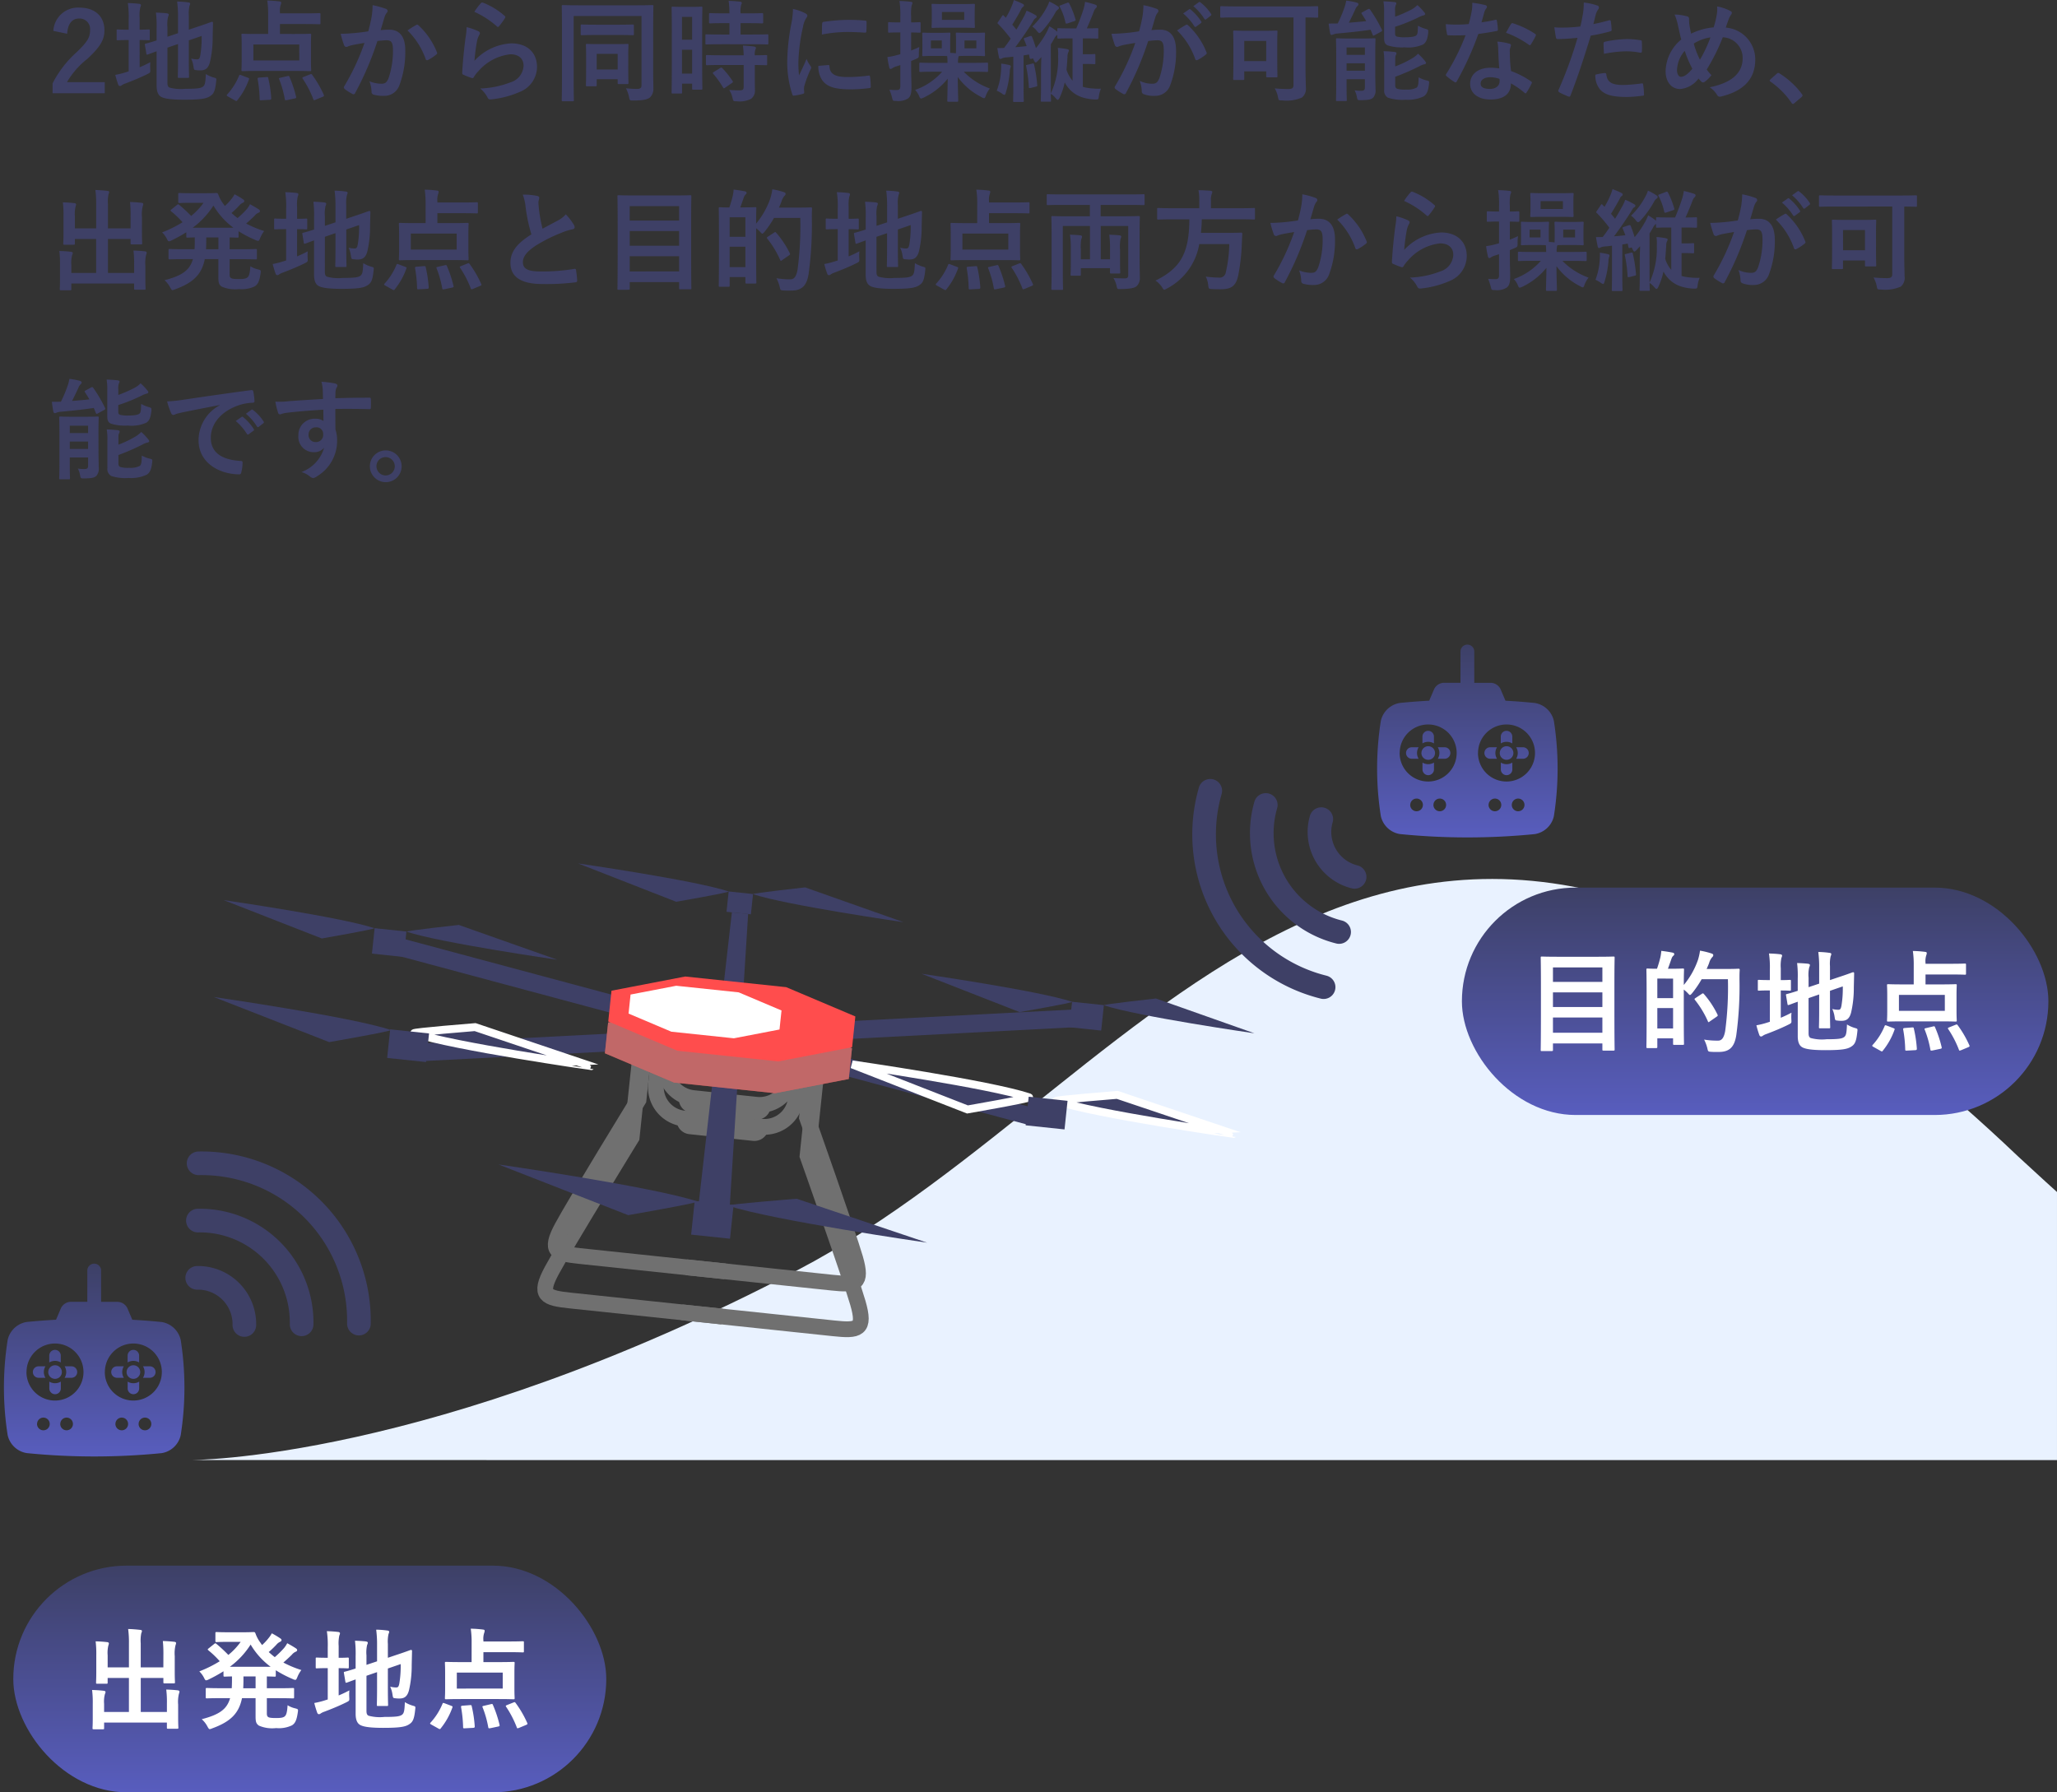 <svg xmlns="http://www.w3.org/2000/svg" xmlns:xlink="http://www.w3.org/1999/xlink" width="261.028" height="227.449" viewBox="0 0 261.028 227.449">
  <rect x="0" y="0" width="261.028" height="227.449" fill="#333333" stroke="none"/>
  <defs>
    <clipPath id="clip-path">
      <rect id="Rectangle_206" data-name="Rectangle 206" width="261" height="74" transform="translate(-0.001 -0.16)" fill="#fff"/>
    </clipPath>
    <linearGradient id="linear-gradient" x1="0.5" x2="0.5" y2="1" gradientUnits="objectBoundingBox">
      <stop offset="0" stop-color="#3d4066"/>
      <stop offset="1" stop-color="#585dbe"/>
    </linearGradient>
    <clipPath id="clip">
      <use xlink:href="#fill"/>
    </clipPath>
    <clipPath id="clip-2">
      <use xlink:href="#fill-2"/>
    </clipPath>
  </defs>
  <g id="Group_1503" data-name="Group 1503" transform="translate(-58.972 -4392.198)">
    <g id="Group_1502" data-name="Group 1502">
      <g id="Group_1501" data-name="Group 1501">
        <g id="Group_1500" data-name="Group 1500">
          <path id="Path_957" data-name="Path 957" d="M2.492,4.482C2.576,3.208,3.122,2.55,4,2.55A1.333,1.333,0,0,1,5.4,4.034C5.4,4.916,5.1,5.476,3.7,6.82A13.52,13.52,0,0,0,.644,10.782v1.246H7.266v-1.4h-4.8a10.446,10.446,0,0,1,2.6-2.968C6.706,6.134,7.224,5.238,7.224,4.048c0-1.848-1.274-2.884-3.192-2.884A3.129,3.129,0,0,0,.742,4.118ZM15.218,6.246l1.344-.462V7.758c0,1.4-.028,2.072-.028,2.17,0,.14.014.154.154.154h1.12c.14,0,.154-.014.154-.154,0-.084-.028-.77-.028-2.17V5.322l1.624-.56a13.341,13.341,0,0,1-.168,2.45c-.084.448-.182.518-.42.518a3.274,3.274,0,0,1-.742-.1,3.492,3.492,0,0,1,.294,1.008c.07.434.07.434.378.462a3.3,3.3,0,0,0,.518.028c.6,0,.994-.252,1.2-1.064A13.693,13.693,0,0,0,20.958,4.9L21,3.11c0-.112-.056-.154-.154-.14s-.518.2-1.834.63l-1.078.364V2.2A4.386,4.386,0,0,1,18.018.94.79.79,0,0,0,18.1.66c0-.084-.084-.14-.224-.154A11.155,11.155,0,0,0,16.45.394a14.517,14.517,0,0,1,.112,1.988v2.03l-1.344.448v-1.2a4.235,4.235,0,0,1,.084-1.33.63.63,0,0,0,.084-.294c0-.07-.084-.126-.28-.154q-.63-.063-1.344-.084a14.154,14.154,0,0,1,.084,1.988v1.54c-.9.294-1.26.378-1.372.406s-.14.042-.112.182L12.544,7c.028.14.042.154.182.112.112-.028.406-.154,1.12-.406v4.368c0,.756.2,1.176.532,1.386s1.05.392,2.954.392c2.17,0,2.842-.14,3.318-.462.462-.294.63-.672.756-1.89.042-.364.042-.364-.308-.462a3.967,3.967,0,0,1-1.008-.448c-.042,1.106-.112,1.386-.336,1.582-.28.224-.742.294-2.254.294a5.5,5.5,0,0,1-2.016-.154c-.2-.1-.266-.266-.266-.63ZM11.69,5.28c.8,0,1.064.028,1.148.028.126,0,.14-.014.14-.154V4.09c0-.14-.014-.154-.14-.154-.084,0-.35.028-1.148.028v-1.5a4.7,4.7,0,0,1,.084-1.33.79.79,0,0,0,.084-.28c0-.084-.084-.154-.224-.168-.462-.056-.9-.084-1.442-.1A11.855,11.855,0,0,1,10.3,2.648V3.964h-.112c-.91,0-1.19-.028-1.274-.028-.14,0-.14.014-.14.154V5.154c0,.14,0,.154.14.154.084,0,.364-.028,1.274-.028H10.3V9.256l-.322.1A10.054,10.054,0,0,1,8.6,9.7a12.274,12.274,0,0,0,.378,1.246c.056.126.126.168.21.168a.365.365,0,0,0,.238-.1,1.971,1.971,0,0,1,.462-.224c.924-.35,1.918-.756,2.786-1.19.392-.2.392-.2.364-.644a5.887,5.887,0,0,1,.014-.868,14.69,14.69,0,0,1-1.358.644ZM28,4.51H26.712c-1.372,0-1.862-.028-1.946-.028-.14,0-.154.014-.154.14,0,.1.028.448.028,1.26V7.828c0,.812-.028,1.148-.028,1.246,0,.14.014.154.154.154.084,0,.574-.028,1.946-.028H31.36c1.358,0,1.848.028,1.946.028.14,0,.154-.014.154-.154,0-.084-.028-.434-.028-1.246V5.882c0-.812.028-1.176.028-1.26,0-.126-.014-.14-.154-.14-.1,0-.588.028-1.946.028H29.5V3.25h3.164c1.288,0,1.736.028,1.82.028.14,0,.154-.014.154-.14V2.018c0-.14-.014-.154-.154-.154-.084,0-.532.028-1.82.028H29.5V1.78A2.394,2.394,0,0,1,29.6.8a.712.712,0,0,0,.056-.28c0-.084-.07-.126-.21-.14A13.75,13.75,0,0,0,27.888.268,11.9,11.9,0,0,1,28,2.074ZM26.124,5.84h5.824V7.87H26.124Zm-2.338,7.1a.331.331,0,0,0,.182.07c.056,0,.084-.028.126-.1a8.854,8.854,0,0,0,1.47-2.632c.056-.14.014-.154-.154-.224L24.6,9.746c-.2-.07-.238-.084-.294.07a8.069,8.069,0,0,1-1.5,2.366c-.1.112-.1.154.1.266Zm8.722-2.982c-.168.07-.21.112-.126.224a13.029,13.029,0,0,1,1.358,2.632c.042.126.07.112.252.056l.938-.392c.182-.084.182-.126.126-.252a13.431,13.431,0,0,0-1.47-2.534c-.1-.126-.126-.112-.308-.042Zm-2.94.1c-.2.042-.224.07-.168.2a12.964,12.964,0,0,1,.714,2.534c.028.14.056.14.266.112l.994-.21c.182-.042.2-.07.168-.224a14.859,14.859,0,0,0-.826-2.492c-.056-.14-.07-.168-.252-.126Zm-2.7-.014c-.182.014-.224.056-.2.2a16.357,16.357,0,0,1,.252,2.534c0,.14.042.154.238.14l1.036-.056c.182-.014.21-.07.2-.21a15.574,15.574,0,0,0-.378-2.52c-.028-.154-.056-.168-.238-.154ZM40.7,4.174c-.546.084-1.064.154-1.652.21-.616.056-1.232.1-1.848.1a12.791,12.791,0,0,0,.434,1.442.307.307,0,0,0,.448.182,4.114,4.114,0,0,1,.77-.224c.378-.07.826-.154,1.372-.238a29.521,29.521,0,0,1-2.562,5.488.261.261,0,0,0-.056.154.288.288,0,0,0,.112.21,6.367,6.367,0,0,0,.966.616.23.23,0,0,0,.364-.126,38.664,38.664,0,0,0,2.814-6.58,9.274,9.274,0,0,1,1.176-.1c.616,0,.8.308.8,1.3a10.786,10.786,0,0,1-.546,3.472c-.224.574-.434.742-.9.742a4.2,4.2,0,0,1-1.54-.308,4,4,0,0,1,.266,1.3.363.363,0,0,0,.252.392,4.571,4.571,0,0,0,1.386.154,2,2,0,0,0,1.89-1.316A12.023,12.023,0,0,0,45.4,6.554c0-1.694-.714-2.59-2.03-2.59a10.557,10.557,0,0,0-1.092.056c.182-.588.322-1.106.5-1.68a1.771,1.771,0,0,1,.28-.532.292.292,0,0,0,.1-.21.3.3,0,0,0-.224-.28,10.247,10.247,0,0,0-1.68-.462,9.529,9.529,0,0,1-.14,1.554C41.02,2.886,40.922,3.376,40.7,4.174Zm4.984-.112a9.477,9.477,0,0,1,2.3,3.626c.042.168.182.182.322.112a5.713,5.713,0,0,0,1.05-.7.2.2,0,0,0,.056-.28,9.369,9.369,0,0,0-2.324-3.4c-.1-.1-.168-.126-.266-.07A11.871,11.871,0,0,0,45.682,4.062ZM54.166,1.7a11.167,11.167,0,0,1,2.828,1.82c.07.07.112.1.168.1s.1-.042.154-.112a9.168,9.168,0,0,0,.714-.98.388.388,0,0,0,.07-.168c0-.056-.028-.1-.1-.154A9.183,9.183,0,0,0,55.258.534a.234.234,0,0,0-.266.07A7.668,7.668,0,0,0,54.166,1.7Zm-.98,1.946A8.723,8.723,0,0,1,53.06,4.9c-.168,1.246-.35,2.9-.434,4.522,0,.2.056.224.2.28a9.625,9.625,0,0,0,.952.378c.182.042.238.042.322-.1a3.831,3.831,0,0,1,.6-.77A6.232,6.232,0,0,1,58.73,7.086c1.2,0,1.68.686,1.68,1.442a2.294,2.294,0,0,1-1.652,2.114,11.617,11.617,0,0,1-3.85.784,3.582,3.582,0,0,1,.952,1.19c.126.21.252.224.56.182A12.139,12.139,0,0,0,60,11.832,3.431,3.431,0,0,0,62.118,8.7c0-1.806-1.218-3-3.262-3A6.825,6.825,0,0,0,54.18,7.912a23.365,23.365,0,0,1,.336-2.548,2.625,2.625,0,0,1,.28-.742.417.417,0,0,0,.07-.21c0-.112-.07-.2-.224-.266A7.876,7.876,0,0,0,53.186,3.642Zm23.674.35c0-1.9.028-2.9.028-3,0-.14-.014-.154-.154-.154-.1,0-.56.028-1.862.028h-7.6c-1.3,0-1.764-.028-1.862-.028-.14,0-.154.014-.154.154,0,.1.028,1.05.028,2.954V9.97c0,1.9-.028,2.828-.028,2.926,0,.14.014.154.154.154h1.218c.154,0,.168-.014.168-.154,0-.084-.028-.91-.028-2.534V2.228h8.61v8.778c0,.336-.14.476-.546.476A13,13,0,0,1,73.4,11.4a4.152,4.152,0,0,1,.392,1.106c.1.462.1.448.532.448,1.316,0,1.834-.154,2.114-.378a1.494,1.494,0,0,0,.448-1.148c0-.476-.028-1.2-.028-2.422Zm-7.322,7.154c.14,0,.154-.014.154-.154V10.25h2.66V10.7c0,.154.014.168.154.168H73.57c.14,0,.154-.014.154-.168,0-.084-.028-.42-.028-2.282V7.24c0-.868.028-1.232.028-1.316,0-.14-.014-.154-.154-.154-.1,0-.448.028-1.554.028h-2c-1.078,0-1.442-.028-1.54-.028-.14,0-.154.014-.154.154,0,.1.028.462.028,1.568V8.64c0,1.9-.028,2.254-.028,2.352,0,.14.014.154.154.154Zm.154-4.116h2.66V9.018h-2.66Zm2.814-2.394c1.232,0,1.666.028,1.75.028.14,0,.154-.014.154-.168V3.46c0-.14-.014-.154-.154-.154-.084,0-.518.028-1.75.028h-2.94c-1.232,0-1.652-.028-1.75-.028-.14,0-.154.014-.154.154V4.5c0,.154.014.168.154.168.1,0,.518-.028,1.75-.028Zm10.57-.616c0-2.058.028-2.744.028-2.828,0-.14-.014-.154-.154-.154-.1,0-.364.028-1.2.028h-1.2c-.84,0-1.106-.028-1.2-.028-.14,0-.154.014-.154.154,0,.084.028.826.028,3.36V7.6c0,3.514-.028,4.228-.028,4.312,0,.14.014.154.154.154h1.036c.126,0,.14-.014.14-.154V10.81H81.8v.616c0,.14.014.154.14.154H82.95c.14,0,.154-.014.154-.154,0-.084-.028-.714-.028-4.2ZM80.514,9.536V6.512H81.8V9.536ZM81.8,2.34v2.9H80.514V2.34Zm7.63,3.472c1.33,0,1.792.028,1.876.028.154,0,.168-.014.168-.168V4.706c0-.14-.014-.154-.168-.154-.084,0-.546.028-1.876.028H87.948V3.138h.938c1.274,0,1.694.028,1.778.028.14,0,.154-.014.154-.154v-.98c0-.154-.014-.168-.154-.168-.084,0-.5.028-1.778.028h-.938a3.252,3.252,0,0,1,.07-1.05A.779.779,0,0,0,88.1.548c0-.07-.084-.126-.224-.14-.518-.056-.9-.084-1.442-.1a11.729,11.729,0,0,1,.1,1.582h-.658c-1.246,0-1.68-.028-1.764-.028-.154,0-.168.014-.168.168v.98c0,.14.014.154.168.154.084,0,.518-.028,1.764-.028h.658V4.58H85.526c-1.33,0-1.792-.028-1.876-.028-.154,0-.168.014-.168.154v.966c0,.154.014.168.168.168.084,0,.546-.028,1.876-.028ZM88.34,8.444V11.23c0,.322-.126.434-.462.434-.462,0-.882-.014-1.372-.056a3.12,3.12,0,0,1,.42,1.022c.1.42.112.42.532.42a3.23,3.23,0,0,0,1.82-.308,1.3,1.3,0,0,0,.49-1.19c0-.476-.014-1.078-.014-1.722V8.444c.952.014,1.33.028,1.4.028.154,0,.168-.014.168-.154v-.98c0-.14-.014-.154-.168-.154-.07,0-.448.028-1.4.028a1.775,1.775,0,0,1,.07-.714.472.472,0,0,0,.07-.238c0-.07-.084-.126-.238-.154-.378-.056-.882-.1-1.414-.126a10.4,10.4,0,0,1,.1,1.232H85.582c-1.33,0-1.778-.028-1.862-.028-.154,0-.168.014-.168.154v.98c0,.14.014.154.168.154.084,0,.532-.028,1.862-.028Zm-3.78.882c-.168.1-.168.14-.07.252A11.722,11.722,0,0,1,85.722,11.3c.042.07.07.1.112.1s.084-.028.168-.084l.854-.588c.14-.1.154-.14.07-.266a11.2,11.2,0,0,0-1.288-1.61c-.112-.1-.154-.1-.294-.014ZM94.6,1.332a11.3,11.3,0,0,1-.252,2.086A26.726,26.726,0,0,0,93.87,8.01a13.124,13.124,0,0,0,.644,4.172c.028.1.084.168.182.154a6.949,6.949,0,0,0,1.148-.224c.126-.028.182-.084.182-.182S96,11.706,96,11.538a1.59,1.59,0,0,1,.042-.434,13.687,13.687,0,0,1,.8-2.114.387.387,0,0,0,.07-.224.558.558,0,0,0-.1-.21,3.634,3.634,0,0,1-.49-.882c-.406.98-.658,1.442-.952,2.086a13.5,13.5,0,0,1-.084-1.638A22.685,22.685,0,0,1,95.872,3.6a3.307,3.307,0,0,1,.336-.994c.182-.28.21-.322.21-.42,0-.126-.084-.21-.322-.336A6.2,6.2,0,0,0,94.6,1.332Zm3.22,7.224a3.084,3.084,0,0,0,.49,1.82c.6.826,1.568,1.162,3.64,1.162a18.8,18.8,0,0,0,2.282-.154c.238-.028.238-.042.238-.21a10.373,10.373,0,0,0-.084-1.2c-.028-.182-.056-.2-.2-.182a20.069,20.069,0,0,1-2.674.182c-1.526,0-2.2-.35-2.282-1.316,0-.154-.028-.224-.14-.21Zm.448-3.976a17.115,17.115,0,0,1,3.178-.322c.714,0,1.442.028,2.282.084.126.014.168-.042.182-.168.028-.392.028-.77.028-1.19,0-.14-.028-.168-.322-.182-.588-.056-1.232-.084-2.072-.084A22.352,22.352,0,0,0,98.5,2.97c-.14.028-.182.07-.2.238C98.28,3.446,98.28,3.8,98.266,4.58ZM113.526,9.3a8.191,8.191,0,0,1-3.43,2.31,2.376,2.376,0,0,1,.5.756c.1.238.154.336.252.336a.963.963,0,0,0,.322-.112,8.6,8.6,0,0,0,3.066-2.408c-.014,1.232-.056,2.408-.056,2.772,0,.14.014.154.168.154h1.064c.14,0,.154-.014.154-.154,0-.392-.056-1.708-.056-2.982a8.367,8.367,0,0,0,3.01,2.548.759.759,0,0,0,.322.14c.112,0,.154-.1.238-.35a3.479,3.479,0,0,1,.5-.882A8.759,8.759,0,0,1,116.27,9.3h1.022c1.358,0,1.834.028,1.918.028.126,0,.14-.014.14-.154V8.3c0-.14-.014-.154-.14-.154-.084,0-.56.028-1.918.028h-1.75a2.846,2.846,0,0,1,.056-.756l.056-.112c.168,0,.448-.014.91-.014h1.12c.8,0,1.05.028,1.134.028.14,0,.154-.014.154-.154,0-.084-.028-.308-.028-.91V5.392c0-.588.028-.812.028-.9,0-.14-.014-.154-.154-.154-.084,0-.336.028-1.134.028h-1.12c-.812,0-1.05-.028-1.148-.028-.14,0-.154.014-.154.154,0,.1.028.308.028.9V6.26c0,.35-.014.56-.014.7-.252-.028-.476-.042-.714-.056-.014-.14-.014-.336-.014-.644V5.392c0-.588.028-.812.028-.9,0-.14-.014-.154-.154-.154-.1,0-.336.028-1.12.028h-1.036c-.8,0-1.036-.028-1.12-.028-.14,0-.14.014-.14.154,0,.1.014.308.014.9V6.26c0,.6-.014.826-.014.91,0,.14,0,.154.14.154.084,0,.322-.028,1.12-.028H113.3c.434,0,.7.014.868.014.028.308.042.574.042.868H112.7c-1.372,0-1.834-.028-1.918-.028-.14,0-.154.014-.154.154v.868c0,.14.014.154.154.154.084,0,.546-.028,1.918-.028Zm4.34-2.968h-1.5V5.336h1.5Zm-4.382,0H112.1V5.336h1.386Zm-3.892-2.016c.714.014.966.028,1.05.028.14,0,.154-.014.154-.154V3.18c0-.154-.014-.168-.154-.168-.084,0-.336.028-1.05.028V2.284a5.875,5.875,0,0,1,.07-1.414.726.726,0,0,0,.1-.308c0-.07-.084-.126-.21-.14-.49-.056-.924-.084-1.442-.1a11.624,11.624,0,0,1,.112,1.988V3.04h-.14c-.924,0-1.19-.028-1.26-.028-.14,0-.154.014-.154.168V4.188c0,.14.014.154.154.154.07,0,.336-.028,1.26-.028h.14V7.072a3.506,3.506,0,0,1-.364.1,8.662,8.662,0,0,1-1.274.266,10.178,10.178,0,0,0,.238,1.344c.028.1.084.168.168.168a.4.4,0,0,0,.224-.1,1.821,1.821,0,0,1,.49-.224l.518-.168V11.09c0,.406-.112.532-.448.532a6.705,6.705,0,0,1-.938-.042,6.5,6.5,0,0,1,.336,1.008c.1.42.1.42.532.42a2.315,2.315,0,0,0,1.484-.308c.322-.238.448-.616.448-1.4,0-.686-.042-1.456-.042-2.786V7.94l.56-.238c.42-.182.42-.182.42-.63a6.355,6.355,0,0,1,.056-.91c-.378.182-.714.322-1.036.448Zm4.3-3.6c-1.106,0-1.47-.028-1.554-.028-.14,0-.154.014-.154.154,0,.1.028.322.028.938v.868c0,.616-.028.84-.028.938,0,.14.014.154.154.154.084,0,.448-.028,1.554-.028h2.072c1.092,0,1.47.028,1.568.028.14,0,.154-.014.154-.154,0-.1-.028-.322-.028-.938V1.78c0-.616.028-.854.028-.938,0-.14-.014-.154-.154-.154-.1,0-.476.028-1.568.028Zm2.436,2H113.5V1.724h2.828Zm7.756,2.268c-.21.07-.224.1-.154.252.112.266.224.532.322.812-.49.056-.952.1-1.442.14.686-.9,1.428-1.974,2.156-3.122.2-.336.252-.462.392-.546a.248.248,0,0,0,.168-.224c0-.084-.042-.112-.182-.2a9.024,9.024,0,0,0-1.106-.546,5.791,5.791,0,0,1-.392.854c-.28.5-.574,1.022-.9,1.554-.168-.21-.336-.42-.518-.63.392-.616.728-1.2,1.12-1.918a.65.65,0,0,1,.238-.336A.216.216,0,0,0,123.914.9c0-.084-.042-.154-.182-.224C123.4.506,123,.352,122.626.2a5.472,5.472,0,0,1-.28.8,10.78,10.78,0,0,1-.742,1.456l-.238-.252c-.042-.056-.084-.084-.112-.084s-.07.028-.112.1l-.49.728c-.112.154-.14.2-.028.28a17.989,17.989,0,0,1,1.6,1.876q-.4.609-.84,1.176c-.252.014-.532.014-.854.014.056.392.126.8.21,1.162.028.154.084.224.154.224a.387.387,0,0,0,.224-.07,1.454,1.454,0,0,1,.532-.126c.322-.028.616-.056.91-.1v3.766c0,1.288-.028,1.75-.028,1.834,0,.14.014.154.154.154h1.036c.154,0,.168-.014.168-.154,0-.07-.028-.546-.028-1.834V7.226c.224-.028.448-.07.686-.112l.084.42c.028.14.07.182.266.112l.154-.042.112.224c.1.2.154.294.238.294s.14-.07.28-.21.294-.308.434-.476c-.014.574-.042,1.3-.042,1.82V11.23c0,1.12-.028,1.638-.028,1.722,0,.14.014.154.168.154h.98c.14,0,.154-.014.154-.154,0-.042-.028-.322-.028-.854a2.865,2.865,0,0,1,.616.56c.126.14.2.21.266.21s.14-.084.224-.252a8.972,8.972,0,0,0,.658-1.96,3.826,3.826,0,0,0,2.562,1.988,5.858,5.858,0,0,0,1.4.182c.322-.014.322-.014.378-.462a3.792,3.792,0,0,1,.252-.91,9.168,9.168,0,0,1-1.75-.112,5.247,5.247,0,0,1-.546-.126v-2.9h.5c.714,0,.854.028.938.028.14,0,.154-.014.154-.154v-.98c0-.14-.014-.154-.154-.154-.084,0-.224.028-.938.028h-.5V5.07h.322c1.064,0,1.414.028,1.5.028.126,0,.14-.014.14-.154V3.922c0-.14-.014-.154-.14-.154-.084,0-.406.028-1.316.028.336-.742.672-1.568.882-2.114a1.178,1.178,0,0,1,.252-.448.313.313,0,0,0,.14-.252c0-.084-.07-.14-.168-.182a11.18,11.18,0,0,0-1.33-.364,5.37,5.37,0,0,1-.182.882A26.359,26.359,0,0,1,130.55,3.8h-.756c-1.064,0-1.414-.028-1.5-.028-.14,0-.154.014-.154.154v.294a.371.371,0,0,1-.084-.07,6.225,6.225,0,0,0-.924-.616,6.521,6.521,0,0,1-.392.84A12.094,12.094,0,0,1,125.426,6.3a13.541,13.541,0,0,0-.5-1.442c-.07-.112-.084-.112-.266-.07Zm3.234.84c.154-.238.294-.476.434-.728a1.325,1.325,0,0,1,.322-.434l.07-.042v.322c0,.14.014.154.154.154.084,0,.434-.028,1.5-.028h.28v5.376a4.018,4.018,0,0,1-.77-1.4c.056-.476.084-1.022.126-1.638a1.543,1.543,0,0,1,.084-.546.717.717,0,0,0,.1-.252c0-.1-.084-.14-.252-.182a11.239,11.239,0,0,0-1.162-.154,5.6,5.6,0,0,1,.042,1.078,10.585,10.585,0,0,1-.924,4.7Zm-2.352-2.254a2.368,2.368,0,0,1,.6.574c.14.168.224.252.308.252s.168-.084.322-.238a12.614,12.614,0,0,0,1.694-2.352,1.042,1.042,0,0,1,.336-.406.249.249,0,0,0,.126-.21c0-.1-.042-.126-.21-.238a6.955,6.955,0,0,0-1.022-.56,3.725,3.725,0,0,1-.322.742A9.442,9.442,0,0,1,124.964,3.572Zm-4.508,8.134a4.039,4.039,0,0,1,.658.364.691.691,0,0,0,.322.168c.07,0,.112-.1.182-.322a12.112,12.112,0,0,0,.49-2.6,1.657,1.657,0,0,1,.07-.49.43.43,0,0,0,.056-.21c0-.07-.042-.126-.21-.168-.224-.056-.616-.126-1.008-.182a8.318,8.318,0,0,1-.014.854A8.525,8.525,0,0,1,120.456,11.706ZM128.6.856c-.2.07-.21.084-.14.224a7.47,7.47,0,0,1,.714,1.974c.028.14.07.168.266.112l.84-.28c.2-.07.21-.112.168-.238a10.987,10.987,0,0,0-.784-2c-.084-.14-.112-.154-.294-.084Zm-4.242,7.56c-.182.042-.21.056-.168.21a16.894,16.894,0,0,1,.336,2.59c0,.168.028.182.252.14l.616-.154c.2-.042.21-.056.2-.224a17.026,17.026,0,0,0-.406-2.6c-.042-.14-.056-.154-.224-.112Zm19.754-6.51A6.946,6.946,0,0,1,145.53,3.53a.146.146,0,0,0,.238.042l.588-.434a.141.141,0,0,0,.042-.224,6.444,6.444,0,0,0-1.33-1.5c-.084-.07-.14-.084-.21-.028ZM145.4.982a6.623,6.623,0,0,1,1.4,1.61.144.144,0,0,0,.238.042l.56-.434a.162.162,0,0,0,.042-.252,5.846,5.846,0,0,0-1.33-1.442c-.084-.07-.126-.084-.21-.028Zm-6.888,3.192c-.546.084-1.064.154-1.652.21-.616.056-1.232.1-1.848.1a12.791,12.791,0,0,0,.434,1.442.307.307,0,0,0,.448.182,4.114,4.114,0,0,1,.77-.224c.378-.07.826-.154,1.372-.238a29.52,29.52,0,0,1-2.562,5.488.261.261,0,0,0-.056.154.288.288,0,0,0,.112.21,6.367,6.367,0,0,0,.966.616.23.23,0,0,0,.364-.126,38.664,38.664,0,0,0,2.814-6.58,9.274,9.274,0,0,1,1.176-.1c.616,0,.8.308.8,1.288a10.812,10.812,0,0,1-.546,3.486c-.224.574-.434.742-.9.742a3.726,3.726,0,0,1-1.61-.364,4,4,0,0,1,.266,1.3.374.374,0,0,0,.252.392,3.71,3.71,0,0,0,1.456.21,2,2,0,0,0,1.89-1.316,11.928,11.928,0,0,0,.756-4.382c0-1.792-.7-2.7-2-2.7a10.7,10.7,0,0,0-1.12.056c.182-.588.322-1.106.5-1.68a1.771,1.771,0,0,1,.28-.532.292.292,0,0,0,.1-.21.3.3,0,0,0-.224-.28,10.247,10.247,0,0,0-1.68-.462,9.53,9.53,0,0,1-.14,1.554C138.838,2.886,138.74,3.376,138.516,4.174Zm4.83-.112a9.477,9.477,0,0,1,2.3,3.626c.042.168.182.182.322.112a5.714,5.714,0,0,0,1.05-.7.2.2,0,0,0,.056-.28,9.37,9.37,0,0,0-2.324-3.4c-.1-.1-.168-.126-.266-.07A11.87,11.87,0,0,0,143.346,4.062Zm14.77-1.652v8.568c0,.42-.182.518-.686.518s-1.176-.028-1.694-.084a3.335,3.335,0,0,1,.406,1.078c.084.448.084.448.532.448a4.915,4.915,0,0,0,2.52-.364,1.433,1.433,0,0,0,.49-1.3c0-.574-.042-1.246-.042-2.73V2.41c.98.014,1.372.028,1.456.028.14,0,.154-.014.154-.154V1.136c0-.14-.014-.154-.154-.154-.084,0-.518.028-1.75.028h-8.624c-1.232,0-1.666-.028-1.75-.028-.14,0-.154.014-.154.154V2.284c0,.14.014.154.154.154.084,0,.518-.028,1.75-.028Zm-6.4,7.938c.14,0,.154-.014.154-.154V9.256h2.786v.6c0,.14.014.154.168.154h1.106c.14,0,.154-.014.154-.154,0-.084-.028-.476-.028-2.52V5.77c0-1.036.028-1.456.028-1.54,0-.14-.014-.154-.154-.154-.1,0-.462.028-1.568.028H152.18c-1.092,0-1.47-.028-1.568-.028-.14,0-.154.014-.154.154,0,.1.028.518.028,1.862v1.47c0,2.142-.028,2.534-.028,2.632,0,.14.014.154.154.154Zm.154-4.956h2.786V7.954h-2.786ZM168.49,7.086c0-1.176.028-1.792.028-1.876,0-.14-.014-.154-.154-.154-.084,0-.434.028-1.47.028h-1.75c-1.036,0-1.386-.028-1.484-.028-.14,0-.154.014-.154.154,0,.1.028.616.028,1.75v4.2c0,1.134-.028,1.624-.028,1.722,0,.126.014.14.154.14h1.064c.14,0,.154-.014.154-.14,0-.084-.028-.616-.028-1.722v-.91h2.324V11.3c0,.308-.126.42-.462.42a5.522,5.522,0,0,1-.84-.056,2.85,2.85,0,0,1,.28.826c.084.42.084.42.518.42,1.05-.014,1.316-.112,1.54-.308a1.384,1.384,0,0,0,.308-1.106c0-.434-.028-1.19-.028-1.9Zm-1.316-.868v.938H164.85V6.218ZM164.85,9.172V8.234h2.324v.938Zm6.174.77a29.4,29.4,0,0,0,3.052-1.33,2.129,2.129,0,0,1,.63-.252c.126-.014.224-.084.224-.168s-.042-.14-.14-.266a7.435,7.435,0,0,0-.868-.91,3.458,3.458,0,0,1-.756.588,13.223,13.223,0,0,1-2.142,1.022V7.954c0-.546.014-.63.07-.742a.54.54,0,0,0,.084-.252c0-.1-.084-.14-.238-.168-.462-.056-.952-.084-1.4-.1a7.371,7.371,0,0,1,.084,1.358V11.58a1.011,1.011,0,0,0,.49,1.022,5.758,5.758,0,0,0,2.212.252,4.626,4.626,0,0,0,2.324-.434c.392-.28.56-.686.658-1.554.042-.364.042-.378-.308-.462a4.087,4.087,0,0,1-1.008-.392c-.028.756-.028,1.078-.238,1.3a2.56,2.56,0,0,1-1.358.252,3.624,3.624,0,0,1-1.12-.1c-.21-.1-.252-.21-.252-.476Zm-.014-8.316a1.854,1.854,0,0,1,.07-.77.488.488,0,0,0,.084-.238c0-.084-.084-.14-.238-.154-.462-.056-.952-.084-1.4-.1a7.535,7.535,0,0,1,.084,1.372V5.056c0,.518.154.784.476.91a6.056,6.056,0,0,0,2.142.238,4.594,4.594,0,0,0,2.338-.364c.392-.266.546-.658.644-1.5.014-.378.014-.378-.322-.476a4.371,4.371,0,0,1-.98-.406c-.028.77-.028,1.05-.2,1.218s-.658.252-1.4.252a4,4,0,0,1-1.064-.084c-.2-.07-.238-.168-.238-.42V3.6a21.809,21.809,0,0,0,2.968-1.2,2.662,2.662,0,0,1,.644-.252c.112-.028.2-.084.2-.168a.331.331,0,0,0-.126-.238,7.144,7.144,0,0,0-.854-.9,3.15,3.15,0,0,1-.77.574,16.788,16.788,0,0,1-2.058.9Zm-4.13.112c-.154.07-.182.112-.1.238.2.294.378.588.56.9-.7.084-1.442.14-2.2.2.28-.532.588-1.19.812-1.68a1.116,1.116,0,0,1,.252-.406.352.352,0,0,0,.154-.252c0-.1-.07-.154-.224-.21a8.692,8.692,0,0,0-1.33-.252,5.525,5.525,0,0,1-.252.952,17.289,17.289,0,0,1-.826,1.946c-.364.014-.784.014-1.148.014.042.406.112.84.182,1.218.042.168.1.224.182.224a.519.519,0,0,0,.21-.056,1.745,1.745,0,0,1,.56-.126c1.414-.126,2.87-.28,4.186-.476l.252.616c.07.154.112.168.266.07l.8-.434c.154-.084.168-.14.1-.28a17.809,17.809,0,0,0-1.47-2.506c-.084-.112-.14-.154-.294-.07Zm17.346,7.14a7.215,7.215,0,0,0-1.106-.084c-1.582,0-2.59.826-2.59,2.044s1.036,1.988,2.576,1.988c1.6,0,2.6-.644,2.6-2.044a10.413,10.413,0,0,1,1.708,1.176c.056.056.1.084.14.084s.084-.028.126-.1a8.614,8.614,0,0,0,.644-1.134c.07-.14.056-.2-.084-.294a10.977,10.977,0,0,0-2.52-1.3,18.284,18.284,0,0,1-.154-2.38,1.455,1.455,0,0,1,.056-.574,1.755,1.755,0,0,0,.084-.294.215.215,0,0,0-.2-.224,7.568,7.568,0,0,0-1.526-.266,4.917,4.917,0,0,1,.112.994C184.114,7.128,184.142,7.982,184.226,8.878Zm.028,1.33a1.612,1.612,0,0,1,.014.28c0,.588-.462.994-1.218.994-.8,0-1.19-.224-1.19-.672,0-.532.546-.812,1.246-.812A3.568,3.568,0,0,1,184.254,10.208Zm-2.282-7.182c.126-.42.238-.854.336-1.19a1.539,1.539,0,0,1,.224-.518.345.345,0,0,0,.126-.266c0-.1-.084-.182-.224-.21A12.946,12.946,0,0,0,180.8.548a5.418,5.418,0,0,1-.084,1.134c-.1.5-.2.98-.364,1.568-.644.056-1.064.07-1.61.07-.406,0-.728-.014-1.3-.056a7.314,7.314,0,0,0,.14,1.19c.028.182.056.224.2.224.35.014.462.014.77.014.434,0,.868,0,1.4-.028A28.244,28.244,0,0,1,177.52,9.55a.268.268,0,0,0-.07.168c0,.056.028.1.1.154a6.646,6.646,0,0,0,.966.714.388.388,0,0,0,.168.07c.056,0,.1-.042.154-.14a38.685,38.685,0,0,0,2.73-6.006c.868-.126,1.554-.224,2.31-.378.112-.014.168-.042.168-.168a7.6,7.6,0,0,0-.126-1.134c-.028-.154-.084-.154-.21-.112A15.047,15.047,0,0,1,181.972,3.026Zm3.108,1.33a12.1,12.1,0,0,1,2.9,1.526.2.2,0,0,0,.126.056c.042,0,.084-.028.126-.1a8.517,8.517,0,0,0,.588-1.036.334.334,0,0,0,.056-.168c0-.056-.042-.1-.126-.154A10.923,10.923,0,0,0,186,3.166a.2.2,0,0,0-.294.1C185.528,3.516,185.318,3.936,185.08,4.356ZM196.168,3.25c.1-.35.2-.826.336-1.33a2.666,2.666,0,0,1,.294-.56.336.336,0,0,0,.07-.224.233.233,0,0,0-.154-.224A8.159,8.159,0,0,0,194.95.52a9.633,9.633,0,0,1-.084,1.288c-.1.574-.21,1.19-.35,1.75a18.92,18.92,0,0,1-2.268.14,6.461,6.461,0,0,1-1.036-.042c.07.5.14.98.2,1.274.028.182.084.224.294.224.658,0,1.638-.07,2.45-.154a52.551,52.551,0,0,1-2.422,6.636.226.226,0,0,0,.112.28c.294.168.98.462,1.12.518s.238.056.308-.14c.9-2.324,1.61-4.466,2.562-7.574a22.357,22.357,0,0,0,2.436-.532c.182-.042.224-.084.21-.266-.014-.294-.056-.7-.1-1.008-.014-.112-.07-.182-.224-.14C197.47,2.97,196.714,3.152,196.168,3.25Zm.252,6.426a2.731,2.731,0,0,0,.63,1.918c.63.658,1.582.91,3.416.91a16.636,16.636,0,0,0,1.9-.154c.224-.014.238-.056.224-.224a8.752,8.752,0,0,0-.112-1.218c-.014-.112-.056-.14-.168-.126a20.93,20.93,0,0,1-2.352.2c-1.344,0-2.03-.294-2.142-1.316-.014-.14-.07-.2-.21-.2A7.131,7.131,0,0,0,196.42,9.676Zm1.092-2.646a15.493,15.493,0,0,1,2.814-.322,9.362,9.362,0,0,1,1.736.168c.2.042.266-.014.266-.252a9.875,9.875,0,0,0-.014-1.12c0-.168-.042-.182-.238-.21a10.2,10.2,0,0,0-1.638-.14,14.621,14.621,0,0,0-2.73.322c-.21.042-.252.084-.252.28C197.456,6.036,197.484,6.54,197.512,7.03Zm13.916-3.36a8.014,8.014,0,0,0-2.856.8c-.084-.336-.126-.588-.2-.994a4.556,4.556,0,0,1-.056-.8c0-.252-.042-.35-.266-.406a6.078,6.078,0,0,0-1.582-.224,6.338,6.338,0,0,1,.42,1.316c.14.616.28,1.316.434,1.848a5.34,5.34,0,0,0-1.988,4.018c0,1.4.77,2.268,1.834,2.268a3.218,3.218,0,0,0,2.338-1.33c.154.182.266.294.378.406a.3.3,0,0,0,.2.084.334.334,0,0,0,.2-.07,4.011,4.011,0,0,0,.868-.854,4.941,4.941,0,0,1-.6-.714A25.2,25.2,0,0,0,212.59,4.93a2.614,2.614,0,0,1,2.52,2.646c0,2.436-2.282,3.3-4.186,3.7a2.863,2.863,0,0,1,.91.924c.168.266.266.308.574.238,2.786-.686,4.3-2.184,4.3-4.676a4.046,4.046,0,0,0-3.738-4.06c.182-.56.308-.9.392-1.12a2.309,2.309,0,0,1,.28-.518.48.48,0,0,0,.1-.238c0-.1-.07-.182-.224-.252a5.8,5.8,0,0,0-1.652-.56,3.616,3.616,0,0,1-.028.952A10.653,10.653,0,0,1,211.428,3.67Zm-2.52,2.058a5.492,5.492,0,0,1,2.114-.784,16.863,16.863,0,0,1-1.33,2.828A10.485,10.485,0,0,1,208.908,5.728Zm-1.148.924a14.47,14.47,0,0,0,.966,2.268c-.588.714-1.036,1.022-1.456,1.022-.294,0-.49-.378-.49-.854A3.918,3.918,0,0,1,207.76,6.652Zm10.878,3.612c-.07.084-.1.126-.1.168s.042.084.126.14a10.453,10.453,0,0,1,2.646,2.674c.07.112.126.14.2.14.042,0,.1-.042.2-.126l.854-.728c.112-.1.14-.154.14-.224s-.014-.1-.1-.21a10.424,10.424,0,0,0-2.786-2.562.283.283,0,0,0-.182-.084.3.3,0,0,0-.21.112ZM10.542,29.182H7.672V26.13a4.808,4.808,0,0,1,.07-1.288.79.79,0,0,0,.084-.28c0-.084-.084-.126-.21-.14-.49-.056-1.008-.1-1.54-.112a12.667,12.667,0,0,1,.1,1.806v3.066h-2.7V27.656a3.952,3.952,0,0,1,.084-1.232,1.169,1.169,0,0,0,.07-.28c0-.084-.07-.154-.21-.168-.476-.056-.938-.084-1.47-.1A13,13,0,0,1,2.03,27.67v2.1C2.03,30.61,2,31,2,31.1c0,.14.014.154.154.154H3.318c.14,0,.154-.014.154-.154v-.574h2.7v4.312H3.024V33.8a3.684,3.684,0,0,1,.1-1.218.929.929,0,0,0,.084-.28c0-.084-.1-.14-.238-.154-.476-.056-.938-.084-1.47-.1a12.567,12.567,0,0,1,.084,1.764v1.848c0,.784-.028,1.134-.028,1.232,0,.126.014.14.168.14H2.87c.14,0,.154-.014.154-.14v-.714H10.99v.644c0,.126.014.14.154.14h1.148c.14,0,.154-.014.154-.14,0-.084-.028-.448-.028-1.232V33.9a4.346,4.346,0,0,1,.1-1.372.914.914,0,0,0,.07-.28c0-.07-.084-.14-.21-.154-.476-.056-.938-.084-1.47-.1a12.665,12.665,0,0,1,.084,1.778v1.064H7.672V30.526h2.87v.518c0,.154.014.168.168.168h1.162c.126,0,.14-.014.14-.168,0-.084-.028-.49-.028-1.33V27.74a4.346,4.346,0,0,1,.1-1.372.914.914,0,0,0,.07-.28c0-.084-.084-.14-.224-.154-.49-.056-.938-.084-1.456-.1a15.858,15.858,0,0,1,.07,1.778Zm12.572,3.906h1.414c1.344,0,1.792.028,1.89.028.14,0,.154-.014.154-.154V31.954c0-.14-.014-.154-.154-.154-.1,0-.546.028-1.89.028H23.114v-1.5c.644.014.91.028.98.028.14,0,.154-.014.154-.154v-.658a14.727,14.727,0,0,0,2.156,1.12.852.852,0,0,0,.322.1c.112,0,.154-.1.266-.364a3.9,3.9,0,0,1,.5-.882,13.44,13.44,0,0,1-2.282-.952c.406-.35.77-.686,1.078-.994a1.283,1.283,0,0,1,.49-.378c.112-.042.182-.112.182-.2s-.042-.154-.168-.238c-.322-.21-.686-.42-1.092-.644a3.445,3.445,0,0,1-.392.6,11.9,11.9,0,0,1-1.19,1.162c-.266-.2-.518-.42-.77-.644a12.413,12.413,0,0,0,.966-.924,1.389,1.389,0,0,1,.476-.378c.126-.056.182-.126.182-.21s-.028-.14-.154-.224a10.4,10.4,0,0,0-1.078-.644,3.562,3.562,0,0,1-.392.588,6.965,6.965,0,0,1-.84.9,3.4,3.4,0,0,1-.2-.28,4.339,4.339,0,0,1-.644-1.2c-.07-.154-.112-.168-.238-.168-.1,0-.49.028-1.274.028H18.228c-1.05,0-1.386-.028-1.47-.028-.154,0-.168.014-.168.154v.966c0,.14.014.154.168.154.084,0,.42-.028,1.47-.028H19.8A8.374,8.374,0,0,1,18.228,27.6,18.419,18.419,0,0,0,16.7,26.186c-.126-.1-.154-.07-.28.028l-.7.56c-.07.056-.112.1-.112.126s.042.084.112.14A11.631,11.631,0,0,1,17.136,28.4a15.4,15.4,0,0,1-2.59,1.288,3.069,3.069,0,0,1,.574.77c.126.252.182.364.294.364a.963.963,0,0,0,.322-.112,18.488,18.488,0,0,0,1.876-1.036V30.2c0,.14.014.154.168.154.056,0,.308-.014.91-.028v.476c0,.378-.014.714-.028,1.022H17.4c-1.33,0-1.792-.028-1.876-.028-.154,0-.168.014-.168.154v1.008c0,.14.014.154.168.154.084,0,.546-.028,1.876-.028h1.05c-.406,1.442-1.414,2.1-3.6,2.674a3.222,3.222,0,0,1,.714.91c.14.252.2.35.308.35a1.191,1.191,0,0,0,.308-.1c2.31-.84,3.388-1.89,3.78-3.836h1.722V35.4c0,.7.084.938.434,1.176a4.242,4.242,0,0,0,2.17.308,3.85,3.85,0,0,0,2.016-.35c.42-.266.6-.686.742-1.68.056-.364.028-.378-.35-.476a3.034,3.034,0,0,1-.952-.392c-.056.91-.168,1.232-.35,1.4s-.49.224-1.106.224-.9-.042-1.022-.14-.154-.224-.154-.49Zm-4.69-3.99a10.435,10.435,0,0,0,2.632-2.814A9.546,9.546,0,0,0,23.59,29.1Zm1.694,2.73c.014-.322.028-.658.028-1.022V30.33h1.54v1.5ZM35.2,30.246l1.344-.462v1.974c0,1.4-.028,2.072-.028,2.17,0,.14.014.154.154.154h1.12c.14,0,.154-.014.154-.154,0-.084-.028-.77-.028-2.17V29.322l1.624-.56a13.341,13.341,0,0,1-.168,2.45c-.084.448-.182.518-.42.518a3.274,3.274,0,0,1-.742-.1A3.492,3.492,0,0,1,38.5,32.64c.07.434.07.434.378.462a3.3,3.3,0,0,0,.518.028c.6,0,.994-.252,1.2-1.064a13.693,13.693,0,0,0,.336-3.164l.042-1.792c0-.112-.056-.154-.154-.14s-.518.2-1.834.63l-1.078.364V26.2A4.386,4.386,0,0,1,38,24.94a.79.79,0,0,0,.084-.28c0-.084-.084-.14-.224-.154a11.155,11.155,0,0,0-1.428-.112,14.517,14.517,0,0,1,.112,1.988v2.03L35.2,28.86v-1.2a4.235,4.235,0,0,1,.084-1.33.63.63,0,0,0,.084-.294c0-.07-.084-.126-.28-.154q-.63-.063-1.344-.084a14.154,14.154,0,0,1,.084,1.988v1.54c-.9.294-1.26.378-1.372.406s-.14.042-.112.182L32.522,31c.028.14.042.154.182.112.112-.028.406-.154,1.12-.406v4.368c0,.756.2,1.176.532,1.386s1.05.392,2.954.392c2.17,0,2.842-.14,3.318-.462.462-.294.63-.672.756-1.89.042-.364.042-.364-.308-.462a3.967,3.967,0,0,1-1.008-.448c-.042,1.106-.112,1.386-.336,1.582-.28.224-.742.294-2.254.294a5.505,5.505,0,0,1-2.016-.154c-.2-.1-.266-.266-.266-.63Zm-3.528-.966c.8,0,1.064.028,1.148.028.126,0,.14-.014.14-.154V28.09c0-.14-.014-.154-.14-.154-.084,0-.35.028-1.148.028v-1.5a4.7,4.7,0,0,1,.084-1.33.79.79,0,0,0,.084-.28c0-.084-.084-.154-.224-.168-.462-.056-.9-.084-1.442-.1a11.855,11.855,0,0,1,.112,2.058v1.316H30.17c-.91,0-1.19-.028-1.274-.028-.14,0-.14.014-.14.154v1.064c0,.14,0,.154.14.154.084,0,.364-.028,1.274-.028h.112v3.976l-.322.1a10.054,10.054,0,0,1-1.386.35,12.275,12.275,0,0,0,.378,1.246c.056.126.126.168.21.168a.365.365,0,0,0,.238-.1,1.971,1.971,0,0,1,.462-.224c.924-.35,1.918-.756,2.786-1.19.392-.2.392-.2.364-.644a5.887,5.887,0,0,1,.014-.868,14.69,14.69,0,0,1-1.358.644Zm16.31-.77H46.69c-1.372,0-1.862-.028-1.946-.028-.14,0-.154.014-.154.14,0,.1.028.448.028,1.26v1.946c0,.812-.028,1.148-.028,1.246,0,.14.014.154.154.154.084,0,.574-.028,1.946-.028h4.648c1.358,0,1.848.028,1.946.028.14,0,.154-.014.154-.154,0-.084-.028-.434-.028-1.246V29.882c0-.812.028-1.176.028-1.26,0-.126-.014-.14-.154-.14-.1,0-.588.028-1.946.028H49.476V27.25H52.64c1.288,0,1.736.028,1.82.028.14,0,.154-.014.154-.14v-1.12c0-.14-.014-.154-.154-.154-.084,0-.532.028-1.82.028H49.476V25.78a2.394,2.394,0,0,1,.1-.98.712.712,0,0,0,.056-.28c0-.084-.07-.126-.21-.14a13.75,13.75,0,0,0-1.554-.112,11.9,11.9,0,0,1,.112,1.806ZM46.1,29.84h5.824v2.03H46.1Zm-2.338,7.1a.331.331,0,0,0,.182.07c.056,0,.084-.028.126-.1a8.854,8.854,0,0,0,1.47-2.632c.056-.14.014-.154-.154-.224l-.812-.308c-.2-.07-.238-.084-.294.07a8.069,8.069,0,0,1-1.5,2.366c-.1.112-.1.154.1.266Zm8.722-2.982c-.168.07-.21.112-.126.224a13.029,13.029,0,0,1,1.358,2.632c.042.126.07.112.252.056l.938-.392c.182-.084.182-.126.126-.252a13.431,13.431,0,0,0-1.47-2.534c-.1-.126-.126-.112-.308-.042Zm-2.94.1c-.2.042-.224.07-.168.2a12.964,12.964,0,0,1,.714,2.534c.028.14.056.14.266.112l.994-.21c.182-.042.2-.07.168-.224a14.859,14.859,0,0,0-.826-2.492c-.056-.14-.07-.168-.252-.126Zm-2.7-.014c-.182.014-.224.056-.2.2A16.357,16.357,0,0,1,46.9,36.77c0,.14.042.154.238.14l1.036-.056c.182-.014.21-.07.2-.21a15.573,15.573,0,0,0-.378-2.52c-.028-.154-.056-.168-.238-.154ZM60.312,24.9a6.265,6.265,0,0,1,.364,1.624,21.247,21.247,0,0,0,.728,3.416c-1.638,1.036-2.66,2.058-2.66,3.612,0,1.82,1.4,2.688,4.046,2.688a29.917,29.917,0,0,0,4.172-.21c.168-.014.266-.084.252-.238a12.36,12.36,0,0,0-.14-1.3c-.028-.168-.1-.2-.252-.168a24.45,24.45,0,0,1-4.27.322c-1.61,0-2.226-.35-2.226-1.176,0-.658.434-1.316,1.652-2.114a19.482,19.482,0,0,1,3.29-1.638,6.718,6.718,0,0,1,1.344-.42c.2-.028.28-.14.28-.28a.567.567,0,0,0-.1-.294A7.189,7.189,0,0,0,65.772,27.4a3.463,3.463,0,0,1-.966.756c-.784.42-1.288.686-1.988,1.064a19.685,19.685,0,0,1-.448-2.408c-.028-.322-.07-.658-.07-.938,0-.2.1-.392.1-.588,0-.112-.084-.182-.252-.224A8.1,8.1,0,0,0,60.312,24.9Zm13.4,12.068c.154,0,.168-.014.168-.154V36H80.15v.756c0,.14.014.154.154.154H81.55c.14,0,.154-.014.154-.154,0-.084-.028-.966-.028-5.152V28.426c0-2.31.028-3.22.028-3.3,0-.14-.014-.154-.154-.154-.1,0-.588.028-1.946.028h-5.18c-1.358,0-1.848-.028-1.946-.028-.14,0-.154.014-.154.154,0,.1.028,1.008.028,3.766v2.744c0,4.186-.028,5.082-.028,5.18,0,.14.014.154.154.154Zm.168-2.324V32.71H80.15v1.932Zm0-3.262V29.518H80.15V31.38Zm0-5.026H80.15v1.834H73.878Zm14.028.168c.168-.434.322-.91.476-1.33a.777.777,0,0,1,.2-.308c.1-.084.126-.126.126-.224s-.07-.154-.2-.182c-.42-.084-.938-.168-1.442-.224a6.088,6.088,0,0,1-.112.8,14.172,14.172,0,0,1-.434,1.47c-.812,0-1.106-.028-1.19-.028-.14,0-.154.014-.154.154,0,.1.028.77.028,3.206v2.422c0,3.4-.028,4.06-.028,4.144,0,.154.014.168.154.168h1.064c.154,0,.168-.014.168-.168V35.356h2v.672c0,.14.014.154.154.154H89.8c.14,0,.154-.014.154-.154,0-.084-.028-.7-.028-3.962v-2.9a4.728,4.728,0,0,1,.49.434c.154.168.224.252.294.252s.154-.084.294-.252a13.337,13.337,0,0,0,1.19-1.75h3.332a41.779,41.779,0,0,1-.35,6.594c-.14.742-.378,1.2-.882,1.2a9.708,9.708,0,0,1-1.792-.14,5.092,5.092,0,0,1,.406,1.078c.1.448.1.448.5.476.364.028.756.014,1.064.014,1.316-.028,1.89-.7,2.114-2.128a46.188,46.188,0,0,0,.406-7.1c0-.392,0-.77.028-1.162,0-.14-.028-.168-.168-.168-.084,0-.406.028-1.414.028H92.82c.112-.252.224-.5.322-.77a1.829,1.829,0,0,1,.378-.714c.126-.126.14-.168.14-.28s-.112-.168-.294-.224a10.08,10.08,0,0,0-1.386-.336,7.093,7.093,0,0,1-.266,1.19,10.222,10.222,0,0,1-1.792,3.164c0-1.372.028-1.862.028-1.932,0-.14-.014-.154-.154-.154-.1,0-.42.028-1.414.028ZM86.562,34.1v-2.59h2V34.1Zm2-6.328v2.478h-2V27.768Zm2.87,2.45c-.168.112-.182.14-.1.252a12.29,12.29,0,0,1,1.638,2.7c.028.084.056.126.1.126s.07-.028.14-.084l.868-.6c.168-.112.182-.154.112-.294a11.747,11.747,0,0,0-1.722-2.59c-.056-.056-.084-.084-.112-.084a.35.35,0,0,0-.154.07Zm13.762.028,1.344-.462v1.974c0,1.4-.028,2.072-.028,2.17,0,.14.014.154.154.154h1.12c.14,0,.154-.014.154-.154,0-.084-.028-.77-.028-2.17V29.322l1.624-.56a13.34,13.34,0,0,1-.168,2.45c-.084.448-.182.518-.42.518a3.274,3.274,0,0,1-.742-.1,3.492,3.492,0,0,1,.294,1.008c.07.434.07.434.378.462a3.3,3.3,0,0,0,.518.028c.6,0,.994-.252,1.2-1.064a13.694,13.694,0,0,0,.336-3.164l.042-1.792c0-.112-.056-.154-.154-.14s-.518.2-1.834.63l-1.078.364V26.2A4.386,4.386,0,0,1,108,24.94a.79.79,0,0,0,.084-.28c0-.084-.084-.14-.224-.154a11.155,11.155,0,0,0-1.428-.112,14.517,14.517,0,0,1,.112,1.988v2.03l-1.344.448v-1.2a4.235,4.235,0,0,1,.084-1.33.63.63,0,0,0,.084-.294c0-.07-.084-.126-.28-.154q-.63-.063-1.344-.084a14.154,14.154,0,0,1,.084,1.988v1.54c-.9.294-1.26.378-1.372.406s-.14.042-.112.182L102.522,31c.028.14.042.154.182.112.112-.028.406-.154,1.12-.406v4.368c0,.756.2,1.176.532,1.386s1.05.392,2.954.392c2.17,0,2.842-.14,3.318-.462.462-.294.63-.672.756-1.89.042-.364.042-.364-.308-.462a3.967,3.967,0,0,1-1.008-.448c-.042,1.106-.112,1.386-.336,1.582-.28.224-.742.294-2.254.294a5.5,5.5,0,0,1-2.016-.154c-.2-.1-.266-.266-.266-.63Zm-3.528-.966c.8,0,1.064.028,1.148.028.126,0,.14-.014.14-.154V28.09c0-.14-.014-.154-.14-.154-.084,0-.35.028-1.148.028v-1.5a4.7,4.7,0,0,1,.084-1.33.79.79,0,0,0,.084-.28c0-.084-.084-.154-.224-.168-.462-.056-.9-.084-1.442-.1a11.855,11.855,0,0,1,.112,2.058v1.316h-.112c-.91,0-1.19-.028-1.274-.028-.14,0-.14.014-.14.154v1.064c0,.14,0,.154.14.154.084,0,.364-.028,1.274-.028h.112v3.976l-.322.1a10.054,10.054,0,0,1-1.386.35,12.273,12.273,0,0,0,.378,1.246c.056.126.126.168.21.168a.365.365,0,0,0,.238-.1,1.971,1.971,0,0,1,.462-.224c.924-.35,1.918-.756,2.786-1.19.392-.2.392-.2.364-.644a5.887,5.887,0,0,1,.014-.868,14.69,14.69,0,0,1-1.358.644Zm16.31-.77H116.69c-1.372,0-1.862-.028-1.946-.028-.14,0-.154.014-.154.14,0,.1.028.448.028,1.26v1.946c0,.812-.028,1.148-.028,1.246,0,.14.014.154.154.154.084,0,.574-.028,1.946-.028h4.648c1.358,0,1.848.028,1.946.028.14,0,.154-.014.154-.154,0-.084-.028-.434-.028-1.246V29.882c0-.812.028-1.176.028-1.26,0-.126-.014-.14-.154-.14-.1,0-.588.028-1.946.028h-1.862V27.25h3.164c1.288,0,1.736.028,1.82.028.14,0,.154-.014.154-.14v-1.12c0-.14-.014-.154-.154-.154-.084,0-.532.028-1.82.028h-3.164V25.78a2.394,2.394,0,0,1,.1-.98.712.712,0,0,0,.056-.28c0-.084-.07-.126-.21-.14a13.75,13.75,0,0,0-1.554-.112,11.9,11.9,0,0,1,.112,1.806ZM116.1,29.84h5.824v2.03H116.1Zm-2.338,7.1a.331.331,0,0,0,.182.07c.056,0,.084-.028.126-.1a8.854,8.854,0,0,0,1.47-2.632c.056-.14.014-.154-.154-.224l-.812-.308c-.2-.07-.238-.084-.294.07a8.069,8.069,0,0,1-1.5,2.366c-.1.112-.1.154.1.266Zm8.722-2.982c-.168.07-.21.112-.126.224a13.029,13.029,0,0,1,1.358,2.632c.042.126.07.112.252.056l.938-.392c.182-.084.182-.126.126-.252a13.431,13.431,0,0,0-1.47-2.534c-.1-.126-.126-.112-.308-.042Zm-2.94.1c-.2.042-.224.07-.168.2a12.964,12.964,0,0,1,.714,2.534c.028.14.056.14.266.112l.994-.21c.182-.042.2-.07.168-.224a14.86,14.86,0,0,0-.826-2.492c-.056-.14-.07-.168-.252-.126Zm-2.7-.014c-.182.014-.224.056-.2.2a16.357,16.357,0,0,1,.252,2.534c0,.14.042.154.238.14l1.036-.056c.182-.014.21-.07.2-.21a15.572,15.572,0,0,0-.378-2.52c-.028-.154-.056-.168-.238-.154Zm15.428-7.84v1.442h-2.786c-1.372,0-1.848-.028-1.946-.028-.14,0-.154.014-.154.154,0,.1.028.714.028,2.016v5.054c0,1.3-.028,1.89-.028,1.988,0,.14.014.154.154.154h1.176c.14,0,.154-.014.154-.154,0-.084-.028-.686-.028-1.9V28.874h3.444V33.1h-1.162v-1.26a5.383,5.383,0,0,1,.056-1.274,1.2,1.2,0,0,0,.1-.35c0-.07-.07-.14-.21-.154-.35-.042-.91-.07-1.316-.084a12.791,12.791,0,0,1,.1,1.862v1.932c0,.8-.028,1.162-.028,1.26,0,.14.014.154.154.154h.994c.14,0,.154-.014.154-.154v-.8h3.7v.518c0,.14.014.154.154.154h.994c.14,0,.154-.014.154-.154,0-.084-.028-.42-.028-1.218V31.842a5.383,5.383,0,0,1,.056-1.3.947.947,0,0,0,.1-.322c0-.07-.07-.14-.21-.154-.322-.042-.882-.07-1.316-.084a12.463,12.463,0,0,1,.1,1.862V33.1h-1.176V28.874h3.486v6.2c0,.364-.112.448-.448.448-.406,0-.91,0-1.428-.042a3.5,3.5,0,0,1,.392.966c.084.448.084.448.532.434,1.232-.014,1.75-.14,2.016-.364a1.409,1.409,0,0,0,.406-1.148c0-.49-.028-1.218-.028-2.436V29.882c0-1.33.028-2.03.028-2.114,0-.14-.014-.154-.154-.154-.1,0-.574.028-1.946.028h-2.87V26.2H137.3c1.26,0,1.68.028,1.764.028.14,0,.154-.014.154-.154V25.01c0-.154-.014-.168-.154-.168-.084,0-.5.028-1.764.028h-8.582c-1.26,0-1.68-.028-1.764-.028-.14,0-.154.014-.154.168v1.064c0,.14.014.154.154.154.084,0,.5-.028,1.764-.028ZM144.9,28.034c-.028,4.256-1.078,6.188-4.3,7.77a3.052,3.052,0,0,1,.84.854c.126.21.182.308.28.308.07,0,.154-.056.336-.154a7.827,7.827,0,0,0,4.1-5.642h3.808a17.024,17.024,0,0,1-.434,3.556.781.781,0,0,1-.826.7,13.615,13.615,0,0,1-1.722-.126,3.1,3.1,0,0,1,.308,1.078c.056.448.056.476.448.5.462.028.854.028,1.106.028,1.4,0,1.946-.406,2.254-1.736a25.719,25.719,0,0,0,.462-4.158c.014-.35.028-.728.056-1.092,0-.154-.028-.2-.168-.2-.084,0-.476.028-1.652.028h-3.43c.056-.532.1-1.106.112-1.722h4.844c1.26,0,1.68.028,1.764.028.126,0,.14-.014.14-.168V26.76c0-.154-.014-.168-.14-.168-.084,0-.5.028-1.764.028h-3.682v-.952a2,2,0,0,1,.084-.812.856.856,0,0,0,.084-.294c0-.084-.084-.14-.224-.154-.476-.042-1.022-.07-1.526-.07a6.978,6.978,0,0,1,.1,1.372v.91h-3.43c-1.246,0-1.666-.028-1.764-.028-.14,0-.154.014-.154.168v1.134c0,.154.014.168.154.168.1,0,.518-.028,1.764-.028Zm13.776.14c-.546.084-1.064.154-1.652.21-.616.056-1.232.1-1.848.1a12.791,12.791,0,0,0,.434,1.442.307.307,0,0,0,.448.182,4.114,4.114,0,0,1,.77-.224c.378-.07.826-.154,1.372-.238a29.521,29.521,0,0,1-2.562,5.488.261.261,0,0,0-.056.154.288.288,0,0,0,.112.21,6.366,6.366,0,0,0,.966.616.23.23,0,0,0,.364-.126,38.664,38.664,0,0,0,2.814-6.58,9.274,9.274,0,0,1,1.176-.1c.616,0,.8.308.8,1.3a10.786,10.786,0,0,1-.546,3.472c-.224.574-.434.742-.9.742a4.2,4.2,0,0,1-1.54-.308,4,4,0,0,1,.266,1.3.363.363,0,0,0,.252.392,4.571,4.571,0,0,0,1.386.154,2,2,0,0,0,1.89-1.316,12.022,12.022,0,0,0,.756-4.494c0-1.694-.714-2.59-2.03-2.59a10.558,10.558,0,0,0-1.092.056c.182-.588.322-1.106.5-1.68a1.771,1.771,0,0,1,.28-.532.292.292,0,0,0,.1-.21.3.3,0,0,0-.224-.28,10.246,10.246,0,0,0-1.68-.462,9.528,9.528,0,0,1-.14,1.554C159,26.886,158.9,27.376,158.676,28.174Zm4.984-.112a9.477,9.477,0,0,1,2.3,3.626c.042.168.182.182.322.112a5.714,5.714,0,0,0,1.05-.7.2.2,0,0,0,.056-.28,9.37,9.37,0,0,0-2.324-3.4c-.1-.1-.168-.126-.266-.07A11.87,11.87,0,0,0,163.66,28.062Zm8.484-2.366a11.167,11.167,0,0,1,2.828,1.82c.07.07.112.1.168.1s.1-.042.154-.112a9.167,9.167,0,0,0,.714-.98.388.388,0,0,0,.07-.168c0-.056-.028-.1-.1-.154a9.183,9.183,0,0,0-2.744-1.666.234.234,0,0,0-.266.07A7.668,7.668,0,0,0,172.144,25.7Zm-.98,1.946a8.724,8.724,0,0,1-.126,1.26c-.168,1.246-.35,2.9-.434,4.522,0,.2.056.224.2.28a9.623,9.623,0,0,0,.952.378c.182.042.238.042.322-.1a3.831,3.831,0,0,1,.6-.77,6.233,6.233,0,0,1,4.032-2.128c1.2,0,1.68.686,1.68,1.442a2.294,2.294,0,0,1-1.652,2.114,11.617,11.617,0,0,1-3.85.784,3.581,3.581,0,0,1,.952,1.19c.126.21.252.224.56.182a12.139,12.139,0,0,0,3.584-.966A3.431,3.431,0,0,0,180.1,32.7c0-1.806-1.218-3-3.262-3a6.825,6.825,0,0,0-4.676,2.212,23.365,23.365,0,0,1,.336-2.548,2.625,2.625,0,0,1,.28-.742.417.417,0,0,0,.07-.21c0-.112-.07-.2-.224-.266A7.876,7.876,0,0,0,171.164,27.642ZM189.5,33.3a8.191,8.191,0,0,1-3.43,2.31,2.376,2.376,0,0,1,.5.756c.1.238.154.336.252.336a.963.963,0,0,0,.322-.112,8.6,8.6,0,0,0,3.066-2.408c-.014,1.232-.056,2.408-.056,2.772,0,.14.014.154.168.154h1.064c.14,0,.154-.014.154-.154,0-.392-.056-1.708-.056-2.982a8.367,8.367,0,0,0,3.01,2.548.759.759,0,0,0,.322.14c.112,0,.154-.1.238-.35a3.479,3.479,0,0,1,.5-.882,8.759,8.759,0,0,1-3.318-2.128h1.022c1.358,0,1.834.028,1.918.028.126,0,.14-.014.14-.154V32.3c0-.14-.014-.154-.14-.154-.084,0-.56.028-1.918.028h-1.75a2.846,2.846,0,0,1,.056-.756l.056-.112c.168,0,.448-.014.91-.014h1.12c.8,0,1.05.028,1.134.028.14,0,.154-.014.154-.154,0-.084-.028-.308-.028-.91v-.868c0-.588.028-.812.028-.9,0-.14-.014-.154-.154-.154-.084,0-.336.028-1.134.028h-1.12c-.812,0-1.05-.028-1.148-.028-.14,0-.154.014-.154.154,0,.1.028.308.028.9v.868c0,.35-.014.56-.014.7-.252-.028-.476-.042-.714-.056-.014-.14-.014-.336-.014-.644v-.868c0-.588.028-.812.028-.9,0-.14-.014-.154-.154-.154-.1,0-.336.028-1.12.028h-1.036c-.8,0-1.036-.028-1.12-.028-.14,0-.14.014-.14.154,0,.1.014.308.014.9v.868c0,.6-.014.826-.014.91,0,.14,0,.154.14.154.084,0,.322-.028,1.12-.028h1.036c.434,0,.7.014.868.014.028.308.042.574.042.868h-1.512c-1.372,0-1.834-.028-1.918-.028-.14,0-.154.014-.154.154v.868c0,.14.014.154.154.154.084,0,.546-.028,1.918-.028Zm4.34-2.968h-1.5v-.994h1.5Zm-4.382,0h-1.386v-.994h1.386Zm-3.892-2.016c.714.014.966.028,1.05.028.14,0,.154-.014.154-.154V27.18c0-.154-.014-.168-.154-.168-.084,0-.336.028-1.05.028v-.756a5.875,5.875,0,0,1,.07-1.414.726.726,0,0,0,.1-.308c0-.07-.084-.126-.21-.14-.49-.056-.924-.084-1.442-.1a11.624,11.624,0,0,1,.112,1.988v.728h-.14c-.924,0-1.19-.028-1.26-.028-.14,0-.154.014-.154.168v1.008c0,.14.014.154.154.154.07,0,.336-.028,1.26-.028h.14v2.758a3.505,3.505,0,0,1-.364.1,8.663,8.663,0,0,1-1.274.266,10.177,10.177,0,0,0,.238,1.344c.028.1.084.168.168.168a.4.4,0,0,0,.224-.1,1.821,1.821,0,0,1,.49-.224l.518-.168V35.09c0,.406-.112.532-.448.532a6.705,6.705,0,0,1-.938-.042,6.5,6.5,0,0,1,.336,1.008c.1.42.1.42.532.42a2.315,2.315,0,0,0,1.484-.308c.322-.238.448-.616.448-1.4,0-.686-.042-1.456-.042-2.786V31.94l.56-.238c.42-.182.42-.182.42-.63a6.353,6.353,0,0,1,.056-.91c-.378.182-.714.322-1.036.448Zm4.3-3.6c-1.106,0-1.47-.028-1.554-.028-.14,0-.154.014-.154.154,0,.1.028.322.028.938v.868c0,.616-.028.84-.028.938,0,.14.014.154.154.154.084,0,.448-.028,1.554-.028h2.072c1.092,0,1.47.028,1.568.028.14,0,.154-.014.154-.154,0-.1-.028-.322-.028-.938V25.78c0-.616.028-.854.028-.938,0-.14-.014-.154-.154-.154-.1,0-.476.028-1.568.028Zm2.436,2h-2.828v-.994H192.3Zm7.756,2.268c-.21.07-.224.1-.154.252.112.266.224.532.322.812-.49.056-.952.1-1.442.14.686-.9,1.428-1.974,2.156-3.122.2-.336.252-.462.392-.546a.248.248,0,0,0,.168-.224c0-.084-.042-.112-.182-.2a9.026,9.026,0,0,0-1.106-.546,5.792,5.792,0,0,1-.392.854c-.28.5-.574,1.022-.9,1.554-.168-.21-.336-.42-.518-.63.392-.616.728-1.2,1.12-1.918a.65.65,0,0,1,.238-.336.216.216,0,0,0,.126-.182c0-.084-.042-.154-.182-.224-.336-.168-.728-.322-1.106-.476a5.473,5.473,0,0,1-.28.8,10.781,10.781,0,0,1-.742,1.456l-.238-.252c-.042-.056-.084-.084-.112-.084s-.07.028-.112.1l-.49.728c-.112.154-.14.2-.028.28a17.992,17.992,0,0,1,1.6,1.876q-.4.609-.84,1.176c-.252.014-.532.014-.854.014.056.392.126.8.21,1.162.028.154.084.224.154.224a.387.387,0,0,0,.224-.07,1.454,1.454,0,0,1,.532-.126c.322-.028.616-.056.91-.1v3.766c0,1.288-.028,1.75-.028,1.834,0,.14.014.154.154.154H199.7c.154,0,.168-.014.168-.154,0-.07-.028-.546-.028-1.834v-3.92c.224-.028.448-.07.686-.112l.084.42c.028.14.07.182.266.112l.154-.042.112.224c.1.2.154.294.238.294s.14-.07.28-.21.294-.308.434-.476c-.014.574-.042,1.3-.042,1.82V35.23c0,1.12-.028,1.638-.028,1.722,0,.14.014.154.168.154h.98c.14,0,.154-.014.154-.154,0-.042-.028-.322-.028-.854a2.865,2.865,0,0,1,.616.56c.126.14.2.21.266.21s.14-.084.224-.252a8.972,8.972,0,0,0,.658-1.96,3.826,3.826,0,0,0,2.562,1.988,5.858,5.858,0,0,0,1.4.182c.322-.014.322-.014.378-.462a3.792,3.792,0,0,1,.252-.91,9.168,9.168,0,0,1-1.75-.112,5.248,5.248,0,0,1-.546-.126v-2.9h.5c.714,0,.854.028.938.028.14,0,.154-.014.154-.154v-.98c0-.14-.014-.154-.154-.154-.084,0-.224.028-.938.028h-.5V29.07h.322c1.064,0,1.414.028,1.5.028.126,0,.14-.014.14-.154V27.922c0-.14-.014-.154-.14-.154-.084,0-.406.028-1.316.028.336-.742.672-1.568.882-2.114a1.178,1.178,0,0,1,.252-.448.313.313,0,0,0,.14-.252c0-.084-.07-.14-.168-.182a11.181,11.181,0,0,0-1.33-.364,5.37,5.37,0,0,1-.182.882,26.359,26.359,0,0,1-.924,2.478h-.756c-1.064,0-1.414-.028-1.5-.028-.14,0-.154.014-.154.154v.294a.371.371,0,0,1-.084-.07,6.224,6.224,0,0,0-.924-.616,6.521,6.521,0,0,1-.392.84A12.094,12.094,0,0,1,201.4,30.3a13.542,13.542,0,0,0-.5-1.442c-.07-.112-.084-.112-.266-.07Zm3.234.84c.154-.238.294-.476.434-.728a1.325,1.325,0,0,1,.322-.434l.07-.042v.322c0,.14.014.154.154.154.084,0,.434-.028,1.5-.028h.28v5.376a4.018,4.018,0,0,1-.77-1.4c.056-.476.084-1.022.126-1.638a1.543,1.543,0,0,1,.084-.546.717.717,0,0,0,.1-.252c0-.1-.084-.14-.252-.182a11.239,11.239,0,0,0-1.162-.154,5.6,5.6,0,0,1,.042,1.078,10.585,10.585,0,0,1-.924,4.7Zm-2.352-2.254a2.368,2.368,0,0,1,.6.574c.14.168.224.252.308.252s.168-.084.322-.238a12.613,12.613,0,0,0,1.694-2.352,1.042,1.042,0,0,1,.336-.406.249.249,0,0,0,.126-.21c0-.1-.042-.126-.21-.238a6.955,6.955,0,0,0-1.022-.56,3.725,3.725,0,0,1-.322.742A9.442,9.442,0,0,1,200.942,27.572Zm-4.508,8.134a4.039,4.039,0,0,1,.658.364.691.691,0,0,0,.322.168c.07,0,.112-.1.182-.322a12.111,12.111,0,0,0,.49-2.6,1.657,1.657,0,0,1,.07-.49.43.43,0,0,0,.056-.21c0-.07-.042-.126-.21-.168-.224-.056-.616-.126-1.008-.182a8.318,8.318,0,0,1-.014.854A8.525,8.525,0,0,1,196.434,35.706Zm8.148-10.85c-.2.07-.21.084-.14.224a7.47,7.47,0,0,1,.714,1.974c.028.14.07.168.266.112l.84-.28c.2-.07.21-.112.168-.238a10.987,10.987,0,0,0-.784-2c-.084-.14-.112-.154-.294-.084Zm-4.242,7.56c-.182.042-.21.056-.168.21a16.894,16.894,0,0,1,.336,2.59c0,.168.028.182.252.14l.616-.154c.2-.042.21-.056.2-.224a17.026,17.026,0,0,0-.406-2.6c-.042-.14-.056-.154-.224-.112Zm19.754-6.51a6.946,6.946,0,0,1,1.414,1.624.146.146,0,0,0,.238.042l.588-.434a.141.141,0,0,0,.042-.224,6.444,6.444,0,0,0-1.33-1.5c-.084-.07-.14-.084-.21-.028Zm1.288-.924a6.623,6.623,0,0,1,1.4,1.61.144.144,0,0,0,.238.042l.56-.434a.162.162,0,0,0,.042-.252,5.846,5.846,0,0,0-1.33-1.442c-.084-.07-.126-.084-.21-.028Zm-6.888,3.192c-.546.084-1.064.154-1.652.21-.616.056-1.232.1-1.848.1a12.791,12.791,0,0,0,.434,1.442.307.307,0,0,0,.448.182,4.114,4.114,0,0,1,.77-.224c.378-.07.826-.154,1.372-.238a29.52,29.52,0,0,1-2.562,5.488.261.261,0,0,0-.056.154.288.288,0,0,0,.112.21,6.366,6.366,0,0,0,.966.616.23.23,0,0,0,.364-.126,38.664,38.664,0,0,0,2.814-6.58,9.274,9.274,0,0,1,1.176-.1c.616,0,.8.308.8,1.288a10.812,10.812,0,0,1-.546,3.486c-.224.574-.434.742-.9.742a3.726,3.726,0,0,1-1.61-.364,4,4,0,0,1,.266,1.3.374.374,0,0,0,.252.392,3.71,3.71,0,0,0,1.456.21,2,2,0,0,0,1.89-1.316,11.928,11.928,0,0,0,.756-4.382c0-1.792-.7-2.7-2-2.7a10.7,10.7,0,0,0-1.12.056c.182-.588.322-1.106.5-1.68a1.771,1.771,0,0,1,.28-.532.292.292,0,0,0,.1-.21.3.3,0,0,0-.224-.28,10.246,10.246,0,0,0-1.68-.462,9.53,9.53,0,0,1-.14,1.554C214.816,26.886,214.718,27.376,214.494,28.174Zm4.83-.112a9.477,9.477,0,0,1,2.3,3.626c.042.168.182.182.322.112a5.714,5.714,0,0,0,1.05-.7.2.2,0,0,0,.056-.28,9.37,9.37,0,0,0-2.324-3.4c-.1-.1-.168-.126-.266-.07A11.87,11.87,0,0,0,219.324,28.062Zm14.77-1.652v8.568c0,.42-.182.518-.686.518s-1.176-.028-1.694-.084a3.335,3.335,0,0,1,.406,1.078c.084.448.084.448.532.448a4.915,4.915,0,0,0,2.52-.364,1.433,1.433,0,0,0,.49-1.3c0-.574-.042-1.246-.042-2.73V26.41c.98.014,1.372.028,1.456.028.14,0,.154-.014.154-.154V25.136c0-.14-.014-.154-.154-.154-.084,0-.518.028-1.75.028H226.7c-1.232,0-1.666-.028-1.75-.028-.14,0-.154.014-.154.154v1.148c0,.14.014.154.154.154.084,0,.518-.028,1.75-.028Zm-6.4,7.938c.14,0,.154-.014.154-.154v-.938h2.786v.6c0,.14.014.154.168.154h1.106c.14,0,.154-.014.154-.154,0-.084-.028-.476-.028-2.52V29.77c0-1.036.028-1.456.028-1.54,0-.14-.014-.154-.154-.154-.1,0-.462.028-1.568.028h-2.184c-1.092,0-1.47-.028-1.568-.028-.14,0-.154.014-.154.154,0,.1.028.518.028,1.862v1.47c0,2.142-.028,2.534-.028,2.632,0,.14.014.154.154.154Zm.154-4.956h2.786v2.562H227.85ZM6.468,55.086c0-1.176.028-1.792.028-1.876,0-.14-.014-.154-.154-.154-.084,0-.434.028-1.47.028H3.122c-1.036,0-1.386-.028-1.484-.028-.14,0-.154.014-.154.154,0,.1.028.616.028,1.75v4.2c0,1.134-.028,1.624-.028,1.722,0,.126.014.14.154.14H2.7c.14,0,.154-.014.154-.14,0-.084-.028-.616-.028-1.722v-.91H5.152V59.3c0,.308-.126.42-.462.42a5.522,5.522,0,0,1-.84-.056,2.85,2.85,0,0,1,.28.826c.084.42.084.42.518.42C5.7,60.9,5.964,60.8,6.188,60.6A1.384,1.384,0,0,0,6.5,59.5c0-.434-.028-1.19-.028-1.9Zm-1.316-.868v.938H2.828v-.938ZM2.828,57.172v-.938H5.152v.938ZM9,57.942a29.4,29.4,0,0,0,3.052-1.33,2.129,2.129,0,0,1,.63-.252c.126-.014.224-.084.224-.168s-.042-.14-.14-.266a7.436,7.436,0,0,0-.868-.91,3.458,3.458,0,0,1-.756.588A13.223,13.223,0,0,1,9,56.626v-.672c0-.546.014-.63.07-.742a.54.54,0,0,0,.084-.252c0-.1-.084-.14-.238-.168-.462-.056-.952-.084-1.4-.1A7.37,7.37,0,0,1,7.6,56.052V59.58a1.011,1.011,0,0,0,.49,1.022,5.758,5.758,0,0,0,2.212.252,4.626,4.626,0,0,0,2.324-.434c.392-.28.56-.686.658-1.554.042-.364.042-.378-.308-.462a4.087,4.087,0,0,1-1.008-.392c-.028.756-.028,1.078-.238,1.3a2.56,2.56,0,0,1-1.358.252,3.624,3.624,0,0,1-1.12-.1c-.21-.1-.252-.21-.252-.476Zm-.014-8.316a1.854,1.854,0,0,1,.07-.77.488.488,0,0,0,.084-.238c0-.084-.084-.14-.238-.154-.462-.056-.952-.084-1.4-.1a7.536,7.536,0,0,1,.084,1.372v3.318c0,.518.154.784.476.91a6.056,6.056,0,0,0,2.142.238,4.594,4.594,0,0,0,2.338-.364c.392-.266.546-.658.644-1.5.014-.378.014-.378-.322-.476a4.371,4.371,0,0,1-.98-.406c-.028.77-.028,1.05-.2,1.218s-.658.252-1.4.252a4,4,0,0,1-1.064-.084c-.2-.07-.238-.168-.238-.42V51.6a21.808,21.808,0,0,0,2.968-1.2,2.662,2.662,0,0,1,.644-.252c.112-.028.2-.084.2-.168a.331.331,0,0,0-.126-.238,7.145,7.145,0,0,0-.854-.9,3.15,3.15,0,0,1-.77.574,16.787,16.787,0,0,1-2.058.9Zm-4.13.112c-.154.07-.182.112-.1.238.2.294.378.588.56.9-.7.084-1.442.14-2.2.2.28-.532.588-1.19.812-1.68a1.116,1.116,0,0,1,.252-.406.352.352,0,0,0,.154-.252c0-.1-.07-.154-.224-.21a8.692,8.692,0,0,0-1.33-.252,5.525,5.525,0,0,1-.252.952,17.291,17.291,0,0,1-.826,1.946c-.364.014-.784.014-1.148.014.042.406.112.84.182,1.218.042.168.1.224.182.224a.519.519,0,0,0,.21-.056,1.745,1.745,0,0,1,.56-.126c1.414-.126,2.87-.28,4.186-.476l.252.616c.07.154.112.168.266.07l.8-.434c.154-.084.168-.14.1-.28a17.807,17.807,0,0,0-1.47-2.506c-.084-.112-.14-.154-.294-.07Zm17,1.89a5.065,5.065,0,0,0-2.688,4.438c0,2.912,2.7,4.326,5.166,4.326.168,0,.224-.084.266-.294a4.98,4.98,0,0,0,.154-1.2c0-.154-.084-.21-.308-.21-2.436-.154-3.724-1.134-3.724-2.94,0-1.68,1.19-3.318,3.57-4.13A6.247,6.247,0,0,1,26,51.306c.182,0,.266-.042.266-.21a8,8,0,0,0-.154-1.232c-.014-.1-.084-.182-.294-.154-3.612.476-6.692.938-8.414,1.19a19.314,19.314,0,0,1-2.226.238,9.756,9.756,0,0,0,.518,1.512.327.327,0,0,0,.266.21.817.817,0,0,0,.308-.112c.21-.07.35-.1.882-.224,1.5-.308,3-.6,4.7-.924Zm2.03,2A6.947,6.947,0,0,1,25.3,55.254a.146.146,0,0,0,.238.042l.588-.434a.141.141,0,0,0,.042-.224,6.443,6.443,0,0,0-1.33-1.5c-.084-.07-.14-.084-.21-.028Zm1.288-.924a6.623,6.623,0,0,1,1.4,1.61.144.144,0,0,0,.238.042l.56-.434a.162.162,0,0,0,.042-.252,5.847,5.847,0,0,0-1.33-1.442c-.084-.07-.126-.084-.21-.028Zm9.786-1.876c-1.68.1-3.486.21-4.34.28a9.234,9.234,0,0,1-1.708.056,9.81,9.81,0,0,0,.35,1.414c.042.14.1.2.238.2s.35-.126.658-.168c1.106-.154,3.08-.322,4.844-.42,0,.462.014.938.014,1.428a1.716,1.716,0,0,0-1.064-.28,2.04,2.04,0,0,0-2.114,2.1,1.939,1.939,0,0,0,1.946,2.142,1.616,1.616,0,0,0,1.316-.56,4.677,4.677,0,0,1-2.87,3.08,3.12,3.12,0,0,1,1.064.56.793.793,0,0,0,.42.21,1.334,1.334,0,0,0,.546-.266A5.227,5.227,0,0,0,36.75,56.08a4.361,4.361,0,0,0-.21-1.386c-.014-.854-.014-1.75-.014-2.6,1.456-.014,2.814-.014,4.27.028.168.014.238-.028.238-.182.014-.35.014-.714,0-1.064-.014-.182-.042-.21-.21-.21-1.344,0-2.786.014-4.3.07.014-.532.014-.714.028-.9a1.463,1.463,0,0,1,.112-.406.59.59,0,0,0,.126-.322c0-.126-.154-.224-.392-.266a14.224,14.224,0,0,0-1.638-.2,4.449,4.449,0,0,1,.168,1.022C34.944,50.046,34.944,50.4,34.958,50.83Zm-.9,3.6a.839.839,0,0,1,.924.9.9.9,0,0,1-.952.966.868.868,0,0,1-.9-.952A.891.891,0,0,1,34.062,54.428Zm8.848,2.926a2.016,2.016,0,1,0,2.03,2.016A2.02,2.02,0,0,0,42.91,57.354Zm0,.854a1.162,1.162,0,1,1-1.162,1.162A1.142,1.142,0,0,1,42.91,58.208Z" transform="translate(65 4392)" fill="#3e4066"/>
          <g id="Group_1499" data-name="Group 1499">
            <g id="Group_1498" data-name="Group 1498">
              <g id="Group_422" data-name="Group 422" transform="translate(-452.719 -369.123)">
                <g id="Mask_Group_41" data-name="Mask Group 41" transform="translate(511.719 4872.895)" clip-path="url(#clip-path)">
                  <path id="Path_260" data-name="Path 260" d="M-784.8,4949.324s30.561.234,77.144-24.1,75.574-89.872,154.939-14.39c38.45,35.575,50.607,38.493,50.607,38.493" transform="translate(808.825 -4875.614)" fill="#e9f2ff"/>
                </g>
                <g id="Group_134" data-name="Group 134" transform="translate(512.191 4921.68)">
                  <path id="Union_10" data-name="Union 10" d="M2.9,24.041A2.953,2.953,0,0,1,.472,21.759a38.838,38.838,0,0,1,0-12.077A2.953,2.953,0,0,1,2.9,7.4q1.856-.183,3.712-.286l.627-1.471a1.423,1.423,0,0,1,1.2-.8H10.58V.875a.875.875,0,1,1,1.75,0V4.849h2.132a1.423,1.423,0,0,1,1.2.8l.627,1.471q1.856.1,3.712.286a2.953,2.953,0,0,1,2.431,2.282,38.838,38.838,0,0,1,0,12.077,2.953,2.953,0,0,1-2.431,2.282q-4.276.421-8.552.421T2.9,24.041Zm14.189-3.7a.806.806,0,1,0,.806-.805A.806.806,0,0,0,17.093,20.343Zm-2.945,0a.806.806,0,1,0,.805-.805A.806.806,0,0,0,14.148,20.343Zm-7,0a.806.806,0,1,0,.806-.805A.806.806,0,0,0,7.151,20.343Zm-2.945,0a.806.806,0,1,0,.805-.805A.805.805,0,0,0,4.206,20.343Zm8.6-6.587a3.619,3.619,0,1,0,3.619-3.619A3.619,3.619,0,0,0,12.807,13.756Zm-9.942,0a3.619,3.619,0,1,0,3.619-3.619A3.619,3.619,0,0,0,2.865,13.756ZM15.7,15.838v-.867a1.414,1.414,0,0,0,1.46,0v.867a.73.73,0,1,1-1.46,0Zm-9.942,0v-.867a1.415,1.415,0,0,0,1.46,0v.867a.73.73,0,1,1-1.46,0Zm9.809-2.082a.863.863,0,1,1,.863.863A.863.863,0,0,1,15.563,13.756Zm-9.942,0a.863.863,0,1,1,.863.863A.863.863,0,0,1,5.621,13.756Zm12.02.73a1.417,1.417,0,0,0,0-1.46h.867a.73.73,0,0,1,0,1.46Zm-3.3,0a.73.73,0,0,1,0-1.46h.867a1.415,1.415,0,0,0,0,1.46Zm-6.645,0a1.415,1.415,0,0,0,0-1.46h.867a.73.73,0,0,1,0,1.46Zm-3.3,0a.73.73,0,0,1,0-1.46h.867a1.415,1.415,0,0,0,0,1.46Zm12.024-2.148a1.407,1.407,0,0,0-.73.2v-.867a.73.73,0,1,1,1.46,0v.867A1.407,1.407,0,0,0,16.426,12.338Zm-9.942,0a1.409,1.409,0,0,0-.73.2v-.867a.73.73,0,1,1,1.46,0v.867A1.409,1.409,0,0,0,6.484,12.338Z" transform="translate(0)" stroke="rgba(0,0,0,0)" stroke-miterlimit="10" stroke-width="1" fill="url(#linear-gradient)"/>
                </g>
                <g id="Group_419" data-name="Group 419" transform="translate(686.443 4843.123)">
                  <path id="Union_10-2" data-name="Union 10" d="M2.9,24.041A2.953,2.953,0,0,1,.472,21.759a38.838,38.838,0,0,1,0-12.077A2.953,2.953,0,0,1,2.9,7.4q1.856-.183,3.712-.286l.627-1.471a1.423,1.423,0,0,1,1.2-.8H10.58V.875a.875.875,0,1,1,1.75,0V4.849h2.132a1.423,1.423,0,0,1,1.2.8l.627,1.471q1.856.1,3.712.286a2.953,2.953,0,0,1,2.431,2.282,38.838,38.838,0,0,1,0,12.077,2.953,2.953,0,0,1-2.431,2.282q-4.276.421-8.552.421T2.9,24.041Zm14.189-3.7a.806.806,0,1,0,.806-.805A.806.806,0,0,0,17.093,20.343Zm-2.945,0a.806.806,0,1,0,.805-.805A.806.806,0,0,0,14.148,20.343Zm-7,0a.806.806,0,1,0,.806-.805A.806.806,0,0,0,7.151,20.343Zm-2.945,0a.806.806,0,1,0,.805-.805A.805.805,0,0,0,4.206,20.343Zm8.6-6.587a3.619,3.619,0,1,0,3.619-3.619A3.619,3.619,0,0,0,12.807,13.756Zm-9.942,0a3.619,3.619,0,1,0,3.619-3.619A3.619,3.619,0,0,0,2.865,13.756ZM15.7,15.838v-.867a1.414,1.414,0,0,0,1.46,0v.867a.73.73,0,1,1-1.46,0Zm-9.942,0v-.867a1.415,1.415,0,0,0,1.46,0v.867a.73.73,0,1,1-1.46,0Zm9.809-2.082a.863.863,0,1,1,.863.863A.863.863,0,0,1,15.563,13.756Zm-9.942,0a.863.863,0,1,1,.863.863A.863.863,0,0,1,5.621,13.756Zm12.02.73a1.417,1.417,0,0,0,0-1.46h.867a.73.73,0,0,1,0,1.46Zm-3.3,0a.73.73,0,0,1,0-1.46h.867a1.415,1.415,0,0,0,0,1.46Zm-6.645,0a1.415,1.415,0,0,0,0-1.46h.867a.73.73,0,0,1,0,1.46Zm-3.3,0a.73.73,0,0,1,0-1.46h.867a1.415,1.415,0,0,0,0,1.46Zm12.024-2.148a1.407,1.407,0,0,0-.73.2v-.867a.73.73,0,1,1,1.46,0v.867A1.407,1.407,0,0,0,16.426,12.338Zm-9.942,0a1.409,1.409,0,0,0-.73.2v-.867a.73.73,0,1,1,1.46,0v.867A1.409,1.409,0,0,0,6.484,12.338Z" transform="translate(0)" stroke="rgba(0,0,0,0)" stroke-miterlimit="10" stroke-width="1" fill="url(#linear-gradient)"/>
                </g>
                <g id="Group_420" data-name="Group 420" transform="translate(536.717 4904.622)">
                  <path id="Path_261" data-name="Path 261" d="M8.461,1.8A5.874,5.874,0,0,0,0,1.8" transform="translate(1.272 17.587) rotate(45)" fill="none" stroke="#3e4066" stroke-linecap="round" stroke-linejoin="round" stroke-width="3"/>
                  <path id="Path_262" data-name="Path 262" d="M18.614,3.958A12.921,12.921,0,0,0,0,3.958" transform="translate(2.886 8.794) rotate(45)" fill="none" stroke="#3e4066" stroke-linecap="round" stroke-linejoin="round" stroke-width="3"/>
                  <path id="Path_263" data-name="Path 263" d="M28.767,6.116A19.97,19.97,0,0,0,0,6.117" transform="translate(4.501 0) rotate(45)" fill="none" stroke="#3e4066" stroke-linecap="round" stroke-linejoin="round" stroke-width="3"/>
                </g>
                <g id="Group_421" data-name="Group 421" transform="matrix(-0.966, -0.259, 0.259, -0.966, 678.702, 4890.816)">
                  <path id="Path_261-2" data-name="Path 261" d="M8.461,1.8A5.874,5.874,0,0,0,0,1.8" transform="translate(1.272 17.587) rotate(45)" fill="none" stroke="#3e4066" stroke-linecap="round" stroke-linejoin="round" stroke-width="3"/>
                  <path id="Path_262-2" data-name="Path 262" d="M18.614,3.958A12.921,12.921,0,0,0,0,3.958" transform="translate(2.886 8.794) rotate(45)" fill="none" stroke="#3e4066" stroke-linecap="round" stroke-linejoin="round" stroke-width="3"/>
                  <path id="Path_263-2" data-name="Path 263" d="M28.767,6.116A19.97,19.97,0,0,0,0,6.117" transform="translate(4.501 0) rotate(45)" fill="none" stroke="#3e4066" stroke-linecap="round" stroke-linejoin="round" stroke-width="3"/>
                </g>
                <g id="Group_423" data-name="Group 423" transform="matrix(0.995, 0.105, -0.105, 0.995, 541.063, 4866.25)">
                  <g id="Group_403" data-name="Group 403" transform="translate(0 0)">
                    <g id="Group_405" data-name="Group 405" transform="translate(0 0)">
                      <g id="Group_417" data-name="Group 417" transform="translate(0.042 9.345)">
                        <rect id="Rectangle_190" data-name="Rectangle 190" width="83.388" height="2.254" transform="translate(27.091 15.394) rotate(-9)" fill="#3e4066"/>
                        <path id="Path_246" data-name="Path 246" d="M.007,1.583C-.268,1.478,7.622,0,7.622,0l15.15,3.383S5.126,2.711.007,1.583Z" transform="translate(25.733 12.671)" fill="#3e4066" stroke="#fff" stroke-width="1"/>
                        <rect id="Rectangle_191" data-name="Rectangle 191" width="4.057" height="3.245" transform="translate(108.313 1.53)" fill="#3e4066"/>
                        <path id="Path_244" data-name="Path 244" d="M19.357,1.531c.234.09-6.475,2-6.475,2L0,0S15,.572,19.357,1.531Z" transform="translate(88.956 0)" fill="#3e4066"/>
                        <path id="Path_247" data-name="Path 247" d="M22.765,1.8c.275.105-7.614,2.351-7.614,2.351L0,0S17.646.672,22.765,1.8Z" transform="translate(0 12.354)" fill="#3e4066"/>
                        <path id="Path_245" data-name="Path 245" d="M.006,1.549C-.228,1.459,6.481,0,6.481,0L19.363,3.079S4.358,2.507.006,1.549Z" transform="translate(112.37 0)" fill="#3e4066"/>
                        <rect id="Rectangle_196" data-name="Rectangle 196" width="4.958" height="3.647" transform="translate(22.672 14.084)" fill="#3e4066"/>
                      </g>
                      <g id="Group_418" data-name="Group 418" transform="translate(0 9.345)">
                        <rect id="Rectangle_190-2" data-name="Rectangle 190" width="83.388" height="2.254" transform="translate(104.332 17.62) rotate(-171)" fill="#3e4066"/>
                        <path id="Path_246-2" data-name="Path 246" d="M.007,1.583C-.268,1.478,7.622,0,7.622,0l15.15,3.383S5.126,2.711.007,1.583Z" transform="translate(107.673 12.671)" fill="#3e4066" stroke="#fff" stroke-width="1"/>
                        <rect id="Rectangle_191-2" data-name="Rectangle 191" width="4.057" height="3.245" transform="translate(19.405 1.53)" fill="#3e4066"/>
                        <path id="Path_244-2" data-name="Path 244" d="M19.357,1.531c.234.09-6.475,2-6.475,2L0,0S15,.572,19.357,1.531Z" transform="translate(0 0)" fill="#3e4066"/>
                        <path id="Path_247-2" data-name="Path 247" d="M22.765,1.8c.275.105-7.614,2.351-7.614,2.351L0,0S17.646.672,22.765,1.8Z" transform="translate(81.445 12.354)" fill="#3e4066" stroke="#fff" stroke-width="1"/>
                        <path id="Path_245-2" data-name="Path 245" d="M.006,1.549C-.228,1.459,6.481,0,6.481,0L19.363,3.079S4.358,2.507.006,1.549Z" transform="translate(23.497 0)" fill="#3e4066"/>
                        <rect id="Rectangle_196-2" data-name="Rectangle 196" width="4.958" height="3.647" transform="translate(104.145 14.084)" fill="#3e4066"/>
                      </g>
                      <path id="Path_250" data-name="Path 250" d="M13.221,0V9.749s6.674,13.972,7.956,17.121.389,3.377-2.617,3.377H0" transform="translate(63.239 19.25)" fill="none" stroke="#707070" stroke-width="2"/>
                      <g id="Rectangle_198" data-name="Rectangle 198" transform="translate(55.975 23.206)" fill="none" stroke="#707070" stroke-width="2">
                        <path d="M0,0H19.833a0,0,0,0,1,0,0V3.564a5,5,0,0,1-5,5H5a5,5,0,0,1-5-5V0A0,0,0,0,1,0,0Z" stroke="none"/>
                        <path d="M1,1H18.833a0,0,0,0,1,0,0V3.564a4,4,0,0,1-4,4H5a4,4,0,0,1-4-4V1A0,0,0,0,1,1,1Z" fill="none"/>
                      </g>
                      <g id="Rectangle_200" data-name="Rectangle 200" transform="translate(60.032 30.868)" fill="none" stroke="#707070" stroke-width="2">
                        <path id="fill" d="M0,0H11.719a0,0,0,0,1,0,0V0a1.8,1.8,0,0,1-1.8,1.8H1.8A1.8,1.8,0,0,1,0,0V0A0,0,0,0,1,0,0Z" stroke="none"/>
                        <path d="M0,0.803h11.719M10.719,0v1.803M11.719,1h-11.719M1,1.803v-1.803" fill="none" clip-path="url(#clip)"/>
                      </g>
                      <g id="Rectangle_201" data-name="Rectangle 201" transform="translate(60.032 28.164)" fill="none" stroke="#707070" stroke-width="2">
                        <path id="fill-2" d="M0,0H11.719a0,0,0,0,1,0,0V0a1.8,1.8,0,0,1-1.8,1.8H1.8A1.8,1.8,0,0,1,0,0V0A0,0,0,0,1,0,0Z" stroke="none"/>
                        <path d="M0,0.803h11.719M10.719,0v1.803M11.719,1h-11.719M1,1.803v-1.803" fill="none" clip-path="url(#clip-2)"/>
                      </g>
                      <g id="Rectangle_199" data-name="Rectangle 199" transform="translate(56.877 20.501)" fill="none" stroke="#707070" stroke-width="2">
                        <path d="M0,0H18.03a0,0,0,0,1,0,0V3.564a5,5,0,0,1-5,5H5a5,5,0,0,1-5-5V0A0,0,0,0,1,0,0Z" stroke="none"/>
                        <path d="M1,1H17.03a0,0,0,0,1,0,0V3.564a4,4,0,0,1-4,4H5a4,4,0,0,1-4-4V1A0,0,0,0,1,1,1Z" fill="none"/>
                      </g>
                      <g id="Group_404" data-name="Group 404" transform="translate(44.21 0)">
                        <path id="Path_259" data-name="Path 259" d="M.036,0,40.849,1.036V3.108L0,4.143Z" transform="matrix(-0.017, -1, 1, -0.017, 19.704, 44.997)" fill="#3e4066"/>
                        <rect id="Rectangle_191-3" data-name="Rectangle 191" width="3.108" height="2.59" transform="translate(19.363 1.531)" fill="#3e4066"/>
                        <path id="Path_244-3" data-name="Path 244" d="M19.357,1.531c.234.09-6.475,2-6.475,2L0,0S15,.572,19.357,1.531Z" transform="translate(0)" fill="#3e4066"/>
                        <path id="Path_245-3" data-name="Path 245" d="M.006,1.549C-.228,1.459,6.481,0,6.481,0L19.363,3.079S4.358,2.507.006,1.549Z" transform="translate(22.471 0)" fill="#3e4066"/>
                      </g>
                      <path id="Path_248" data-name="Path 248" d="M8.9,0V10.179S1.931,24.767.593,28.054s-.407,3.527,2.732,3.527H22.7" transform="translate(45.711 23.656)" fill="none" stroke="#707070" stroke-width="2"/>
                      <path id="Path_251" data-name="Path 251" d="M8.524,0V9.749S1.85,23.721.568,26.87s-.389,3.377,2.617,3.377h18.56" transform="translate(46.452 19.25)" fill="none" stroke="#707070" stroke-width="2"/>
                      <path id="Path_249" data-name="Path 249" d="M13.8,0V10.179s6.968,14.588,8.307,17.876.407,3.527-2.732,3.527H0" transform="translate(63.239 23.656)" fill="none" stroke="#707070" stroke-width="2"/>
                      <path id="Polygon_3" data-name="Polygon 3" d="M21.992,0,31.1,2.772V6.693L21.992,9.466H9.109L0,6.693V2.772L9.109,0Z" transform="translate(50.115 16.895)" fill="#ff4d4d"/>
                      <path id="Polygon_4" data-name="Polygon 4" d="M21.992,0,31.1,2.772V6.693L21.992,9.466H9.109L0,6.693V2.772L9.109,0Z" transform="translate(50.115 16.895)" fill="#848484" opacity="0.5"/>
                      <path id="Polygon_2" data-name="Polygon 2" d="M21.992,0,31.1,2.772V6.693L21.992,9.466H9.109L0,6.693V2.772L9.109,0Z" transform="translate(50.115 12.838)" fill="#ff4d4d"/>
                      <path id="Polygon_7" data-name="Polygon 7" d="M13.613,0l5.639,1.716V4.143L13.613,5.859H5.639L0,4.143V1.716L5.639,0Z" transform="translate(52.571 14.124)" fill="#fff"/>
                    </g>
                    <rect id="Rectangle_205" data-name="Rectangle 205" width="4.958" height="4.298" transform="translate(63.406 41.017)" fill="#3e4066"/>
                    <path id="Path_257" data-name="Path 257" d="M.008,1.781C-.3,1.662,8.572,0,8.572,0L25.613,3.805S5.765,3.049.008,1.781Z" transform="translate(67.668 39.385)" fill="#3e4066"/>
                    <path id="Path_258" data-name="Path 258" d="M25.605,2.024c.31.118-8.564,2.645-8.564,2.645L0,0S19.848.756,25.605,2.024Z" transform="translate(38.168 39.028)" fill="#3e4066"/>
                  </g>
                </g>
                <g id="Group_1095" data-name="Group 1095" transform="translate(-26.302 984.734)">
                  <rect id="Rectangle_203" data-name="Rectangle 203" width="75.249" height="28.768" rx="14.384" transform="translate(539.679 3975.268)" fill="url(#linear-gradient)"/>
                  <path id="Path_958" data-name="Path 958" d="M-18.3-6.818h-2.87V-9.87a4.808,4.808,0,0,1,.07-1.288.79.79,0,0,0,.084-.28c0-.084-.084-.126-.21-.14-.49-.056-1.008-.1-1.54-.112a12.667,12.667,0,0,1,.1,1.806v3.066h-2.7V-8.344a3.952,3.952,0,0,1,.084-1.232,1.169,1.169,0,0,0,.07-.28c0-.084-.07-.154-.21-.168-.476-.056-.938-.084-1.47-.1A13,13,0,0,1-26.81-8.33v2.1c0,.84-.028,1.232-.028,1.33,0,.14.014.154.154.154h1.162c.14,0,.154-.014.154-.154v-.574h2.7v4.312h-3.15V-2.2a3.684,3.684,0,0,1,.1-1.218.929.929,0,0,0,.084-.28c0-.084-.1-.14-.238-.154-.476-.056-.938-.084-1.47-.1a12.566,12.566,0,0,1,.084,1.764V-.336c0,.784-.028,1.134-.028,1.232,0,.126.014.14.168.14h1.148c.14,0,.154-.014.154-.14V.182h7.966V.826c0,.126.014.14.154.14h1.148c.14,0,.154-.014.154-.14,0-.084-.028-.448-.028-1.232V-2.1a4.346,4.346,0,0,1,.1-1.372.914.914,0,0,0,.07-.28c0-.07-.084-.14-.21-.154-.476-.056-.938-.084-1.47-.1a12.665,12.665,0,0,1,.084,1.778v1.064h-3.318V-5.474h2.87v.518c0,.154.014.168.168.168h1.162c.126,0,.14-.014.14-.168,0-.084-.028-.49-.028-1.33V-8.26a4.346,4.346,0,0,1,.1-1.372.914.914,0,0,0,.07-.28c0-.084-.084-.14-.224-.154-.49-.056-.938-.084-1.456-.1a15.858,15.858,0,0,1,.07,1.778ZM-5.166-2.912h1.414c1.344,0,1.792.028,1.89.028.14,0,.154-.014.154-.154V-4.046c0-.14-.014-.154-.154-.154-.1,0-.546.028-1.89.028H-5.166v-1.5c.644.014.91.028.98.028.14,0,.154-.014.154-.154v-.658a14.727,14.727,0,0,0,2.156,1.12.852.852,0,0,0,.322.1c.112,0,.154-.1.266-.364a3.9,3.9,0,0,1,.5-.882,13.44,13.44,0,0,1-2.282-.952c.406-.35.77-.686,1.078-.994a1.283,1.283,0,0,1,.49-.378c.112-.042.182-.112.182-.2s-.042-.154-.168-.238c-.322-.21-.686-.42-1.092-.644a3.445,3.445,0,0,1-.392.6A11.9,11.9,0,0,1-4.158-8.12c-.266-.2-.518-.42-.77-.644a12.413,12.413,0,0,0,.966-.924,1.389,1.389,0,0,1,.476-.378c.126-.056.182-.126.182-.21s-.028-.14-.154-.224a10.4,10.4,0,0,0-1.078-.644,3.562,3.562,0,0,1-.392.588,6.964,6.964,0,0,1-.84.9,3.4,3.4,0,0,1-.2-.28,4.339,4.339,0,0,1-.644-1.2c-.07-.154-.112-.168-.238-.168-.1,0-.49.028-1.274.028h-1.932c-1.05,0-1.386-.028-1.47-.028-.154,0-.168.014-.168.154v.966c0,.14.014.154.168.154.084,0,.42-.028,1.47-.028h1.568A8.374,8.374,0,0,1-10.052-8.4a18.419,18.419,0,0,0-1.526-1.414c-.126-.1-.154-.07-.28.028l-.7.56c-.07.056-.112.1-.112.126s.042.084.112.14A11.632,11.632,0,0,1-11.144-7.6a15.4,15.4,0,0,1-2.59,1.288,3.069,3.069,0,0,1,.574.77c.126.252.182.364.294.364a.963.963,0,0,0,.322-.112,18.488,18.488,0,0,0,1.876-1.036V-5.8c0,.14.014.154.168.154.056,0,.308-.014.91-.028v.476c0,.378-.014.714-.028,1.022h-1.26c-1.33,0-1.792-.028-1.876-.028-.154,0-.168.014-.168.154v1.008c0,.14.014.154.168.154.084,0,.546-.028,1.876-.028h1.05c-.406,1.442-1.414,2.1-3.6,2.674a3.222,3.222,0,0,1,.714.91c.14.252.2.35.308.35a1.191,1.191,0,0,0,.308-.1c2.31-.84,3.388-1.89,3.78-3.836h1.722V-.6c0,.7.084.938.434,1.176A4.242,4.242,0,0,0-3.99.882,3.85,3.85,0,0,0-1.974.532c.42-.266.6-.686.742-1.68.056-.364.028-.378-.35-.476a3.034,3.034,0,0,1-.952-.392c-.056.91-.168,1.232-.35,1.4s-.49.224-1.106.224-.9-.042-1.022-.14-.154-.224-.154-.49ZM-9.856-6.9A10.435,10.435,0,0,0-7.224-9.716,9.546,9.546,0,0,0-4.69-6.9Zm1.694,2.73c.014-.322.028-.658.028-1.022V-5.67h1.54v1.5ZM7.476-5.754,8.82-6.216v1.974c0,1.4-.028,2.072-.028,2.17,0,.14.014.154.154.154h1.12c.14,0,.154-.014.154-.154,0-.084-.028-.77-.028-2.17V-6.678l1.624-.56a13.341,13.341,0,0,1-.168,2.45c-.084.448-.182.518-.42.518a3.274,3.274,0,0,1-.742-.1A3.492,3.492,0,0,1,10.78-3.36c.07.434.07.434.378.462a3.3,3.3,0,0,0,.518.028c.6,0,.994-.252,1.2-1.064A13.693,13.693,0,0,0,13.216-7.1l.042-1.792c0-.112-.056-.154-.154-.14s-.518.2-1.834.63l-1.078.364V-9.8a4.386,4.386,0,0,1,.084-1.26.79.79,0,0,0,.084-.28c0-.084-.084-.14-.224-.154a11.155,11.155,0,0,0-1.428-.112A14.517,14.517,0,0,1,8.82-9.618v2.03L7.476-7.14v-1.2a4.235,4.235,0,0,1,.084-1.33.63.63,0,0,0,.084-.294c0-.07-.084-.126-.28-.154q-.63-.063-1.344-.084A14.154,14.154,0,0,1,6.1-8.218v1.54c-.9.294-1.26.378-1.372.406s-.14.042-.112.182L4.8-5c.028.14.042.154.182.112.112-.028.406-.154,1.12-.406V-.924c0,.756.2,1.176.532,1.386S7.686.854,9.59.854c2.17,0,2.842-.14,3.318-.462.462-.294.63-.672.756-1.89.042-.364.042-.364-.308-.462a3.967,3.967,0,0,1-1.008-.448c-.042,1.106-.112,1.386-.336,1.582-.28.224-.742.294-2.254.294A5.5,5.5,0,0,1,7.742-.686c-.2-.1-.266-.266-.266-.63ZM3.948-6.72c.8,0,1.064.028,1.148.028.126,0,.14-.014.14-.154V-7.91c0-.14-.014-.154-.14-.154-.084,0-.35.028-1.148.028v-1.5a4.7,4.7,0,0,1,.084-1.33.79.79,0,0,0,.084-.28c0-.084-.084-.154-.224-.168-.462-.056-.9-.084-1.442-.1a11.855,11.855,0,0,1,.112,2.058v1.316H2.45c-.91,0-1.19-.028-1.274-.028-.14,0-.14.014-.14.154v1.064c0,.14,0,.154.14.154.084,0,.364-.028,1.274-.028h.112v3.976l-.322.1A10.054,10.054,0,0,1,.854-2.3,12.274,12.274,0,0,0,1.232-1.05c.056.126.126.168.21.168a.365.365,0,0,0,.238-.1A1.971,1.971,0,0,1,2.142-1.2c.924-.35,1.918-.756,2.786-1.19.392-.2.392-.2.364-.644a5.887,5.887,0,0,1,.014-.868,14.69,14.69,0,0,1-1.358.644Zm16.87-.77H19.53c-1.372,0-1.862-.028-1.946-.028-.14,0-.154.014-.154.14,0,.1.028.448.028,1.26v1.946c0,.812-.028,1.148-.028,1.246,0,.14.014.154.154.154.084,0,.574-.028,1.946-.028h4.648c1.358,0,1.848.028,1.946.028.14,0,.154-.014.154-.154,0-.084-.028-.434-.028-1.246V-6.118c0-.812.028-1.176.028-1.26,0-.126-.014-.14-.154-.14-.1,0-.588.028-1.946.028H22.316V-8.75H25.48c1.288,0,1.736.028,1.82.028.14,0,.154-.014.154-.14v-1.12c0-.14-.014-.154-.154-.154-.084,0-.532.028-1.82.028H22.316v-.112a2.394,2.394,0,0,1,.1-.98.712.712,0,0,0,.056-.28c0-.084-.07-.126-.21-.14a13.75,13.75,0,0,0-1.554-.112,11.9,11.9,0,0,1,.112,1.806ZM18.942-6.16h5.824v2.03H18.942ZM16.6.938a.331.331,0,0,0,.182.07c.056,0,.084-.028.126-.1a8.854,8.854,0,0,0,1.47-2.632c.056-.14.014-.154-.154-.224l-.812-.308c-.2-.07-.238-.084-.294.07a8.069,8.069,0,0,1-1.5,2.366c-.1.112-.1.154.1.266Zm8.722-2.982c-.168.07-.21.112-.126.224A13.029,13.029,0,0,1,26.558.812c.042.126.07.112.252.056l.938-.392c.182-.084.182-.126.126-.252A13.431,13.431,0,0,0,26.4-2.31c-.1-.126-.126-.112-.308-.042Zm-2.94.1c-.2.042-.224.07-.168.2A12.964,12.964,0,0,1,22.932.784c.028.14.056.14.266.112l.994-.21c.182-.042.2-.07.168-.224a14.859,14.859,0,0,0-.826-2.492c-.056-.14-.07-.168-.252-.126Zm-2.7-.014c-.182.014-.224.056-.2.2A16.357,16.357,0,0,1,19.74.77c0,.14.042.154.238.14L21.014.854c.182-.014.21-.07.2-.21a15.574,15.574,0,0,0-.378-2.52c-.028-.154-.056-.168-.238-.154Z" transform="translate(577.021 3995)" fill="#fff"/>
                </g>
                <g id="Group_1494" data-name="Group 1494">
                  <g id="Group_1096" data-name="Group 1096" transform="translate(156.698 898.734)">
                    <rect id="Rectangle_203-2" data-name="Rectangle 203" width="74.423" height="28.855" rx="14.428" transform="translate(540.505 3975.226)" fill="url(#linear-gradient)"/>
                    <path id="Path_959" data-name="Path 959" d="M-25.13.966c.154,0,.168-.014.168-.154V0h6.272V.756c0,.14.014.154.154.154h1.246c.14,0,.154-.014.154-.154,0-.084-.028-.966-.028-5.152V-7.574c0-2.31.028-3.22.028-3.3,0-.14-.014-.154-.154-.154-.1,0-.588.028-1.946.028h-5.18c-1.358,0-1.848-.028-1.946-.028-.14,0-.154.014-.154.154,0,.1.028,1.008.028,3.766v2.744c0,4.186-.028,5.082-.028,5.18,0,.14.014.154.154.154Zm.168-2.324V-3.29h6.272v1.932Zm0-3.262V-6.482h6.272V-4.62Zm0-5.026h6.272v1.834h-6.272Zm14.588.168c.168-.434.322-.91.476-1.33a.777.777,0,0,1,.2-.308c.1-.084.126-.126.126-.224s-.07-.154-.2-.182c-.42-.084-.938-.168-1.442-.224a6.088,6.088,0,0,1-.112.8,14.173,14.173,0,0,1-.434,1.47c-.812,0-1.106-.028-1.19-.028-.14,0-.154.014-.154.154,0,.1.028.77.028,3.206v2.422c0,3.4-.028,4.06-.028,4.144,0,.154.014.168.154.168h1.064c.154,0,.168-.014.168-.168V-.644h2V.028c0,.14.014.154.154.154h1.078c.14,0,.154-.014.154-.154,0-.084-.028-.7-.028-3.962v-2.9a4.728,4.728,0,0,1,.49.434c.154.168.224.252.294.252s.154-.084.294-.252a13.337,13.337,0,0,0,1.19-1.75h3.332a41.78,41.78,0,0,1-.35,6.594c-.14.742-.378,1.2-.882,1.2A9.709,9.709,0,0,1-5.782-.49,5.092,5.092,0,0,1-5.376.588c.1.448.1.448.5.476.364.028.756.014,1.064.014,1.316-.028,1.89-.7,2.114-2.128a46.188,46.188,0,0,0,.406-7.1c0-.392,0-.77.028-1.162,0-.14-.028-.168-.168-.168-.084,0-.406.028-1.414.028H-5.46c.112-.252.224-.5.322-.77a1.829,1.829,0,0,1,.378-.714c.126-.126.14-.168.14-.28s-.112-.168-.294-.224A10.08,10.08,0,0,0-6.3-11.774a7.093,7.093,0,0,1-.266,1.19A10.222,10.222,0,0,1-8.358-7.42c0-1.372.028-1.862.028-1.932,0-.14-.014-.154-.154-.154-.1,0-.42.028-1.414.028ZM-11.718-1.9v-2.59h2V-1.9Zm2-6.328v2.478h-2V-8.232Zm2.87,2.45c-.168.112-.182.14-.1.252a12.291,12.291,0,0,1,1.638,2.7c.028.084.056.126.1.126s.07-.028.14-.084l.868-.6c.168-.112.182-.154.112-.294A11.747,11.747,0,0,0-5.81-6.272c-.056-.056-.084-.084-.112-.084a.35.35,0,0,0-.154.07Zm14.322.028L8.82-6.216v1.974c0,1.4-.028,2.072-.028,2.17,0,.14.014.154.154.154h1.12c.14,0,.154-.014.154-.154,0-.084-.028-.77-.028-2.17V-6.678l1.624-.56a13.341,13.341,0,0,1-.168,2.45c-.084.448-.182.518-.42.518a3.274,3.274,0,0,1-.742-.1A3.492,3.492,0,0,1,10.78-3.36c.07.434.07.434.378.462a3.3,3.3,0,0,0,.518.028c.6,0,.994-.252,1.2-1.064A13.693,13.693,0,0,0,13.216-7.1l.042-1.792c0-.112-.056-.154-.154-.14s-.518.2-1.834.63l-1.078.364V-9.8a4.386,4.386,0,0,1,.084-1.26.79.79,0,0,0,.084-.28c0-.084-.084-.14-.224-.154a11.155,11.155,0,0,0-1.428-.112A14.517,14.517,0,0,1,8.82-9.618v2.03L7.476-7.14v-1.2a4.235,4.235,0,0,1,.084-1.33.63.63,0,0,0,.084-.294c0-.07-.084-.126-.28-.154q-.63-.063-1.344-.084A14.154,14.154,0,0,1,6.1-8.218v1.54c-.9.294-1.26.378-1.372.406s-.14.042-.112.182L4.8-5c.028.14.042.154.182.112.112-.028.406-.154,1.12-.406V-.924c0,.756.2,1.176.532,1.386S7.686.854,9.59.854c2.17,0,2.842-.14,3.318-.462.462-.294.63-.672.756-1.89.042-.364.042-.364-.308-.462a3.967,3.967,0,0,1-1.008-.448c-.042,1.106-.112,1.386-.336,1.582-.28.224-.742.294-2.254.294A5.5,5.5,0,0,1,7.742-.686c-.2-.1-.266-.266-.266-.63ZM3.948-6.72c.8,0,1.064.028,1.148.028.126,0,.14-.014.14-.154V-7.91c0-.14-.014-.154-.14-.154-.084,0-.35.028-1.148.028v-1.5a4.7,4.7,0,0,1,.084-1.33.79.79,0,0,0,.084-.28c0-.084-.084-.154-.224-.168-.462-.056-.9-.084-1.442-.1a11.855,11.855,0,0,1,.112,2.058v1.316H2.45c-.91,0-1.19-.028-1.274-.028-.14,0-.14.014-.14.154v1.064c0,.14,0,.154.14.154.084,0,.364-.028,1.274-.028h.112v3.976l-.322.1A10.054,10.054,0,0,1,.854-2.3,12.274,12.274,0,0,0,1.232-1.05c.056.126.126.168.21.168a.365.365,0,0,0,.238-.1A1.971,1.971,0,0,1,2.142-1.2c.924-.35,1.918-.756,2.786-1.19.392-.2.392-.2.364-.644a5.887,5.887,0,0,1,.014-.868,14.69,14.69,0,0,1-1.358.644Zm16.87-.77H19.53c-1.372,0-1.862-.028-1.946-.028-.14,0-.154.014-.154.14,0,.1.028.448.028,1.26v1.946c0,.812-.028,1.148-.028,1.246,0,.14.014.154.154.154.084,0,.574-.028,1.946-.028h4.648c1.358,0,1.848.028,1.946.028.14,0,.154-.014.154-.154,0-.084-.028-.434-.028-1.246V-6.118c0-.812.028-1.176.028-1.26,0-.126-.014-.14-.154-.14-.1,0-.588.028-1.946.028H22.316V-8.75H25.48c1.288,0,1.736.028,1.82.028.14,0,.154-.014.154-.14v-1.12c0-.14-.014-.154-.154-.154-.084,0-.532.028-1.82.028H22.316v-.112a2.394,2.394,0,0,1,.1-.98.712.712,0,0,0,.056-.28c0-.084-.07-.126-.21-.14a13.75,13.75,0,0,0-1.554-.112,11.9,11.9,0,0,1,.112,1.806ZM18.942-6.16h5.824v2.03H18.942ZM16.6.938a.331.331,0,0,0,.182.07c.056,0,.084-.028.126-.1a8.854,8.854,0,0,0,1.47-2.632c.056-.14.014-.154-.154-.224l-.812-.308c-.2-.07-.238-.084-.294.07a8.069,8.069,0,0,1-1.5,2.366c-.1.112-.1.154.1.266Zm8.722-2.982c-.168.07-.21.112-.126.224A13.029,13.029,0,0,1,26.558.812c.042.126.07.112.252.056l.938-.392c.182-.084.182-.126.126-.252A13.431,13.431,0,0,0,26.4-2.31c-.1-.126-.126-.112-.308-.042Zm-2.94.1c-.2.042-.224.07-.168.2A12.964,12.964,0,0,1,22.932.784c.028.14.056.14.266.112l.994-.21c.182-.042.2-.07.168-.224a14.859,14.859,0,0,0-.826-2.492c-.056-.14-.07-.168-.252-.126Zm-2.7-.014c-.182.014-.224.056-.2.2A16.357,16.357,0,0,1,19.74.77c0,.14.042.154.238.14L21.014.854c.182-.014.21-.07.2-.21a15.574,15.574,0,0,0-.378-2.52c-.028-.154-.056-.168-.238-.154Z" transform="translate(577.021 3995)" fill="#fff"/>
                  </g>
                </g>
              </g>
            </g>
          </g>
        </g>
      </g>
    </g>
  </g>
</svg>

